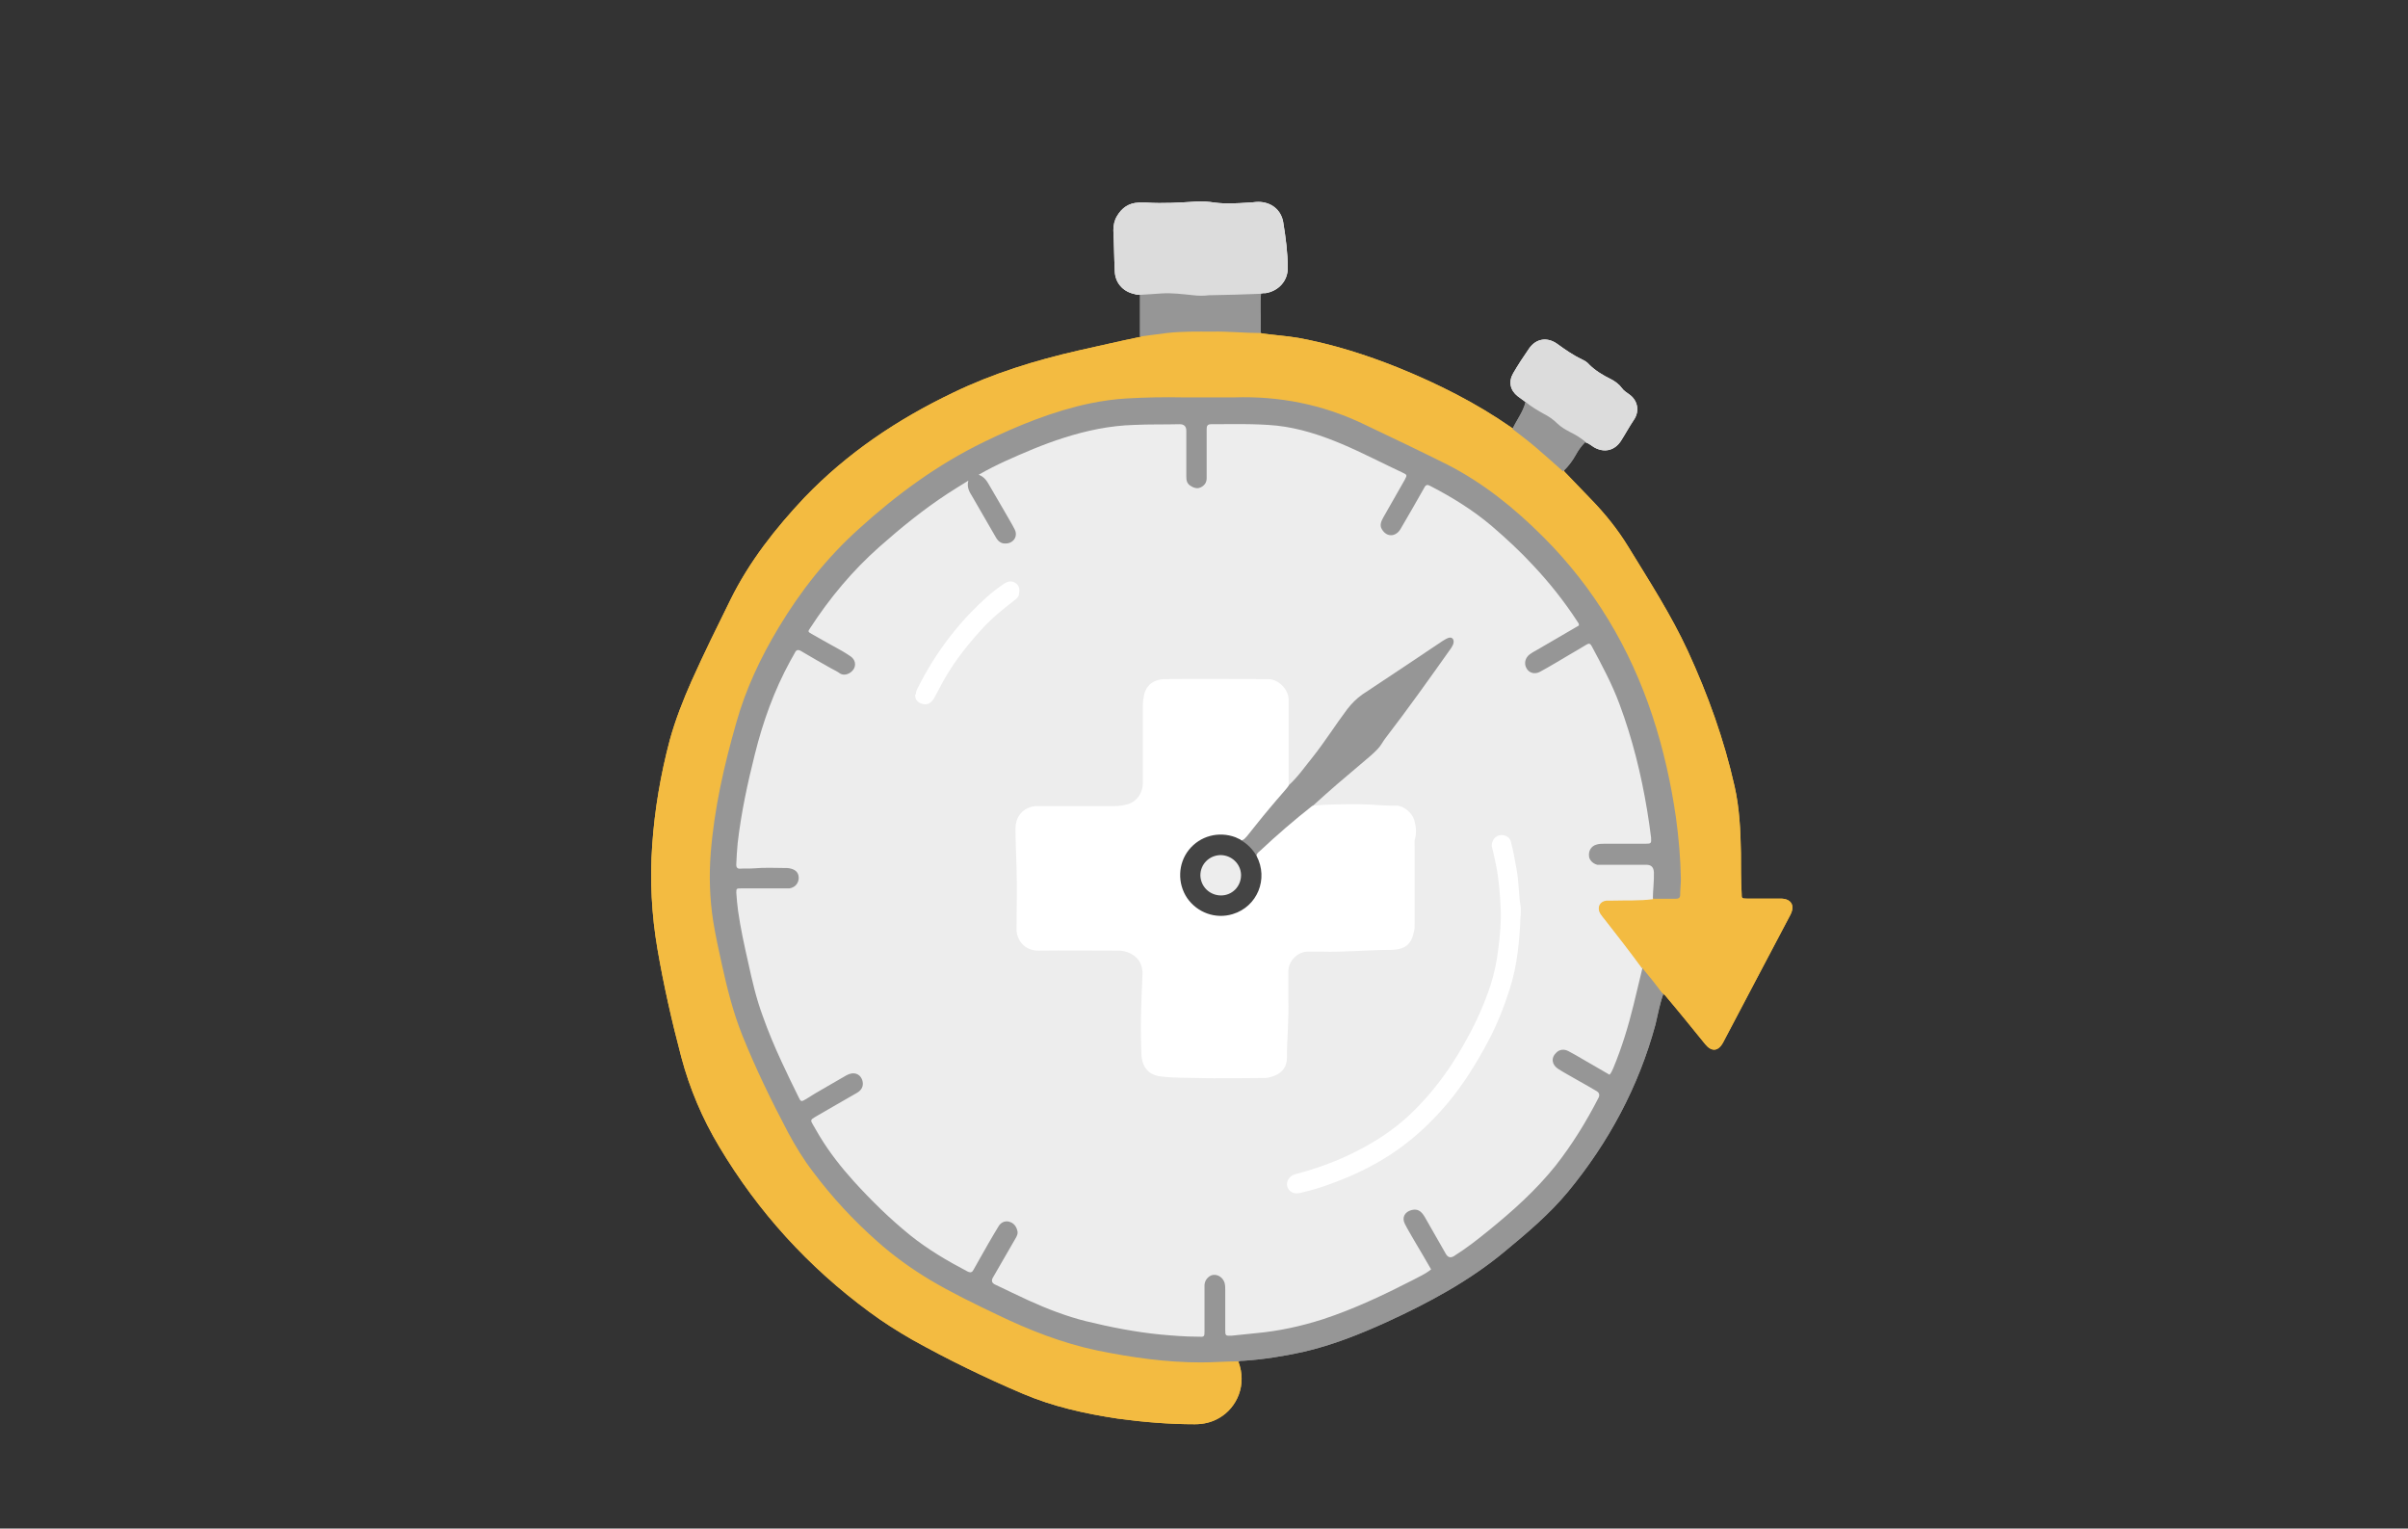 <?xml version="1.0" encoding="UTF-8"?><svg id="Layer_1" xmlns="http://www.w3.org/2000/svg" width="371.74" height="235.91" xmlns:xlink="http://www.w3.org/1999/xlink" viewBox="0 0 371.74 235.91"><rect x="0" y="0" width="371.74" height="235.91" fill="#333333" stroke="none"/><defs><clipPath id="clippath"><path d="M674.47,142.35c-.9-4.75-1.58-9.54-2.19-14.34-.61-4.79-1.11-9.54-.75-14.37.18-2.45.39-4.85.38-7.31-.01-2.5,0-5,0-7.49,0-4.88-.22-9.8.22-14.66.21-2.35.02-4.68-.13-7.03-.16-2.39-.07-4.78-.18-7.17-.21-4.66-.83-9.31-1.81-13.87-.92-4.28-2.31-8.42-3.48-12.63-1.55-3.22-2.95-6.53-4.66-9.67-1.72-3.14-3.82-5.94-6.34-8.48-5.21-5.27-12.09-8.25-19.47-8.81-10.39-.78-20.48,2.25-30.45,4.71-3.71.92-7.39,1.52-11.08,1.92-.71-.16-1.45-.21-2.15-.23-1.57-.04-3.16,0-4.73.06-1.84.07-3.66.34-5.48.51-1.87.17-3.74.28-5.61.33-.33,0-.65,0-.98.01-.33,0-.65,0-.98-.01-1.87-.05-3.75-.16-5.61-.33-1.83-.16-3.65-.44-5.48-.51-1.57-.06-3.16-.1-4.73-.06-.7.02-1.44.07-2.15.23-3.69-.4-7.37-1.01-11.08-1.92-9.97-2.46-20.06-5.49-30.45-4.71-7.37.55-14.25,3.53-19.47,8.81-2.52,2.55-4.62,5.34-6.34,8.48-1.71,3.13-3.11,6.44-4.66,9.67-1.17,4.21-2.56,8.35-3.48,12.63-.98,4.56-1.6,9.21-1.81,13.87-.11,2.39-.02,4.78-.18,7.17-.15,2.35-.34,4.68-.13,7.03.44,4.86.22,9.79.22,14.66,0,2.5,0,5,0,7.49-.01,2.46.2,4.86.38,7.31.36,4.83-.14,9.58-.75,14.37-.61,4.8-1.29,9.59-2.19,14.34-4.07,21.49,3.38,45.91,20.01,60.42,10.25,8.95,22.34,10.97,35.37,13.37,13.54,2.5,29.26,5.15,43.5,3.28,14.24,1.87,29.97-.78,43.5-3.28,13.03-2.4,25.11-4.43,35.37-13.37,16.63-14.51,24.08-38.93,20.01-60.42Z" fill="none"/></clipPath><clipPath id="clippath-1"><polygon points="692.92 229.22 457.52 231.66 457.52 12.14 692.92 12.14 692.92 229.22" fill="none"/></clipPath></defs><path d="M191.16,210.11c1.41,3.63-.22,7.15-2.92,8.72-1.19.7-2.44.98-3.79.98-4.01,0-7.96-.33-11.91-.87-5.03-.76-9.96-1.84-14.67-3.85-5.85-2.49-11.53-5.25-17.06-8.34-2.27-1.3-4.49-2.71-6.61-4.28-9.42-6.93-17.16-15.43-23.17-25.5-2.6-4.33-4.55-8.93-5.85-13.81-1.46-5.52-2.71-11.04-3.68-16.68-.92-5.36-1.19-10.72-.81-16.08.38-5.47,1.3-10.88,2.71-16.19.87-3.14,2.06-6.17,3.36-9.1,1.89-4.22,3.95-8.39,6.01-12.56,2.92-5.9,6.93-10.99,11.42-15.76,6.61-6.88,14.35-12.07,22.96-16.19,6.17-2.98,12.67-4.98,19.33-6.5,3.19-.7,6.39-1.46,9.58-2.11,1.25-.76,2.65-.7,4.06-.81,4.55-.43,9.1-.33,13.64,0,.33,0,.7,0,.98.27,1.89.27,3.79.38,5.69.7,5.31.98,10.45,2.6,15.43,4.6,6.12,2.49,11.97,5.41,17.43,9.21.16.11.27.16.43.27,1.08.33,1.84,1.14,2.65,1.79,1.57,1.19,3.03,2.49,4.49,3.9.27.27.6.49.65.87,1.35,1.41,2.76,2.87,4.12,4.28,2.16,2.22,4.12,4.66,5.74,7.31,3.25,5.31,6.61,10.5,9.21,16.13,3.09,6.72,5.58,13.64,7.2,20.85.76,3.36.92,6.82.98,10.29,0,2.06,0,4.17.11,6.23,0,.76,0,.81.81.81h5.2c1.62,0,2.27,1.03,1.52,2.49-3.47,6.55-6.93,13.16-10.39,19.71-.76,1.41-1.79,1.46-2.76.27-2.06-2.54-4.12-5.09-6.23-7.58-1.14-.7-1.68-1.89-2.54-2.87-.38-.38-.65-.87-1.03-1.3-2.06-2.6-4.01-5.25-6.06-7.85-.43-.6-.81-1.19-.49-1.95.38-.81,1.14-.87,1.89-.92,2.16-.05,4.33.16,6.5-.22.87,0,1.79-.05,2.65,0s1.19-.33,1.3-1.14c.11-.92.11-1.84.11-2.76-.33-7.31-1.62-14.51-3.63-21.55-2.27-7.96-5.85-15.32-10.77-21.93-5.79-7.8-12.62-14.51-21.39-19-5.63-2.87-11.26-5.74-17.11-8.01-3.41-1.3-6.93-2.06-10.56-2.27-2.71-.16-5.41-.22-8.07-.11-2.98.05-5.9-.05-8.88,0-6.06,0-11.97.92-17.65,2.98-9.31,3.41-17.81,8.23-25.39,14.62-7.9,6.66-14.08,14.62-18.57,23.88-2.38,4.87-3.79,10.07-5.03,15.32-.81,3.57-1.52,7.2-1.95,10.88-.54,4.66-.54,9.31.38,13.97.81,4.28,1.68,8.5,2.92,12.67.81,2.6,1.79,5.14,2.92,7.63,2.06,4.55,4.22,9.1,6.77,13.43,1.95,3.25,4.33,6.17,6.88,8.99,2.87,3.14,5.96,5.96,9.37,8.55,2.06,1.57,4.22,2.92,6.5,4.12,5.96,3.09,11.91,6.23,18.36,8.23,4.76,1.46,9.64,2.38,14.62,2.87,2.11.22,4.22.33,6.34.33,1.57,0,3.14-.22,4.71-.16.38,0,.81-.05,1.19.27l-.11-.16h0Z" fill="#f3bb41"/><path d="M191.16,210.11c-1.89,0-3.85.16-5.74.16-5.41,0-10.72-.76-16.03-1.84-5.41-1.14-10.5-3.14-15.43-5.52-3.52-1.68-7.09-3.41-10.45-5.41-2.87-1.73-5.58-3.68-8.07-5.9-3.68-3.25-6.99-6.82-9.91-10.72-1.46-1.89-2.71-3.95-3.85-6.06-2.6-4.93-5.03-9.91-7.09-15.05-1.41-3.52-2.33-7.2-3.14-10.88-.49-2.22-.98-4.44-1.35-6.72-.54-3.47-.65-6.99-.38-10.5.54-6.88,2.06-13.54,3.95-20.14,1.46-5.2,3.74-10.02,6.5-14.62,3.41-5.69,7.47-10.83,12.4-15.27,5.85-5.31,12.18-9.96,19.33-13.43,5.25-2.54,10.67-4.76,16.4-5.96,1.89-.38,3.74-.65,5.69-.76,2.87-.16,5.74-.22,8.61-.16h7.96c6.93-.22,13.54,1.08,19.82,4.06,4.33,2.06,8.66,4.12,12.99,6.28,5.63,2.87,10.45,6.77,14.89,11.21,7.85,7.85,13.37,17.11,16.84,27.61,1.68,5.09,2.87,10.39,3.63,15.7.43,3.14.7,6.28.76,9.48,0,.81-.11,1.62-.11,2.44,0,.43-.22.6-.65.6h-3.47c-.38-.43-.33-.98-.22-1.46.16-.81.11-1.62.11-2.44s-.33-1.19-1.14-1.14h-6.23c-.43,0-.81,0-1.25-.11-.76-.27-1.35-.7-1.41-1.57,0-.81.33-1.46,1.08-1.84.54-.27,1.19-.33,1.79-.33h5.63c1.03,0,1.19-.16,1.03-1.14-1.35-9.42-3.47-18.57-8.07-27.02-1.19-2.16-1.14-2.16-3.3-.98-1.73.98-3.41,2.06-5.14,2.98-1.19.65-2.16.43-2.65-.49-.54-.92-.22-2,.87-2.71,2-1.25,4.12-2.44,6.17-3.63.61-.36.72-.85.33-1.46-4.44-6.61-9.91-12.13-16.35-16.78-1.62-1.19-3.41-2.11-5.2-3.09-1.03-.54-1.08-.54-1.68.49-1.08,1.84-2.11,3.74-3.19,5.58-.87,1.46-2.27,1.57-3.25.27-.54-.76-.33-1.52.05-2.22.92-1.57,1.79-3.14,2.71-4.71.16-.27.27-.54.43-.81.38-.6.27-.98-.38-1.3-4.06-1.84-8.01-3.95-12.24-5.41-3.52-1.19-7.15-1.73-10.88-1.79h-5.31c-.81,0-1.08.27-1.08,1.08v6.88c0,.87-.43,1.52-1.25,1.79-.81.27-1.46-.05-2-.7-.33-.38-.33-.87-.33-1.35v-6.23c0-1.35-.05-1.41-1.35-1.41-4.93,0-9.8,0-14.62,1.35-5.31,1.46-10.29,3.63-15.16,6.12,1.84,2.54,3.19,5.31,4.76,7.9.7,1.19.54,2.16-.43,2.76s-2.11.33-2.76-.87c-1.41-2.54-3.14-4.93-4.22-7.69-.27-.65-.6-.27-.87-.11-1.68,1.03-3.36,2.11-4.93,3.3-4.22,3.09-8.23,6.44-11.75,10.29-2.22,2.38-4.22,5.03-6.01,7.74-.43.65-.33.98.33,1.35,1.46.76,2.87,1.62,4.28,2.44.43.27.92.49,1.3.87.81.7.98,1.52.49,2.27-.54.87-1.46,1.19-2.38.76-1.73-.87-3.41-1.89-5.09-2.87-1.3-.76-1.41-.76-2.11.54-2.22,4.06-3.95,8.34-5.09,12.78-1.35,5.03-2.49,10.12-3.09,15.32-.11.87-.11,1.79-.22,2.65-.16,1.03,0,1.3,1.08,1.19,1.89-.16,3.74-.16,5.63-.16.49,0,1.03,0,1.52.22.98.33,1.46.98,1.35,1.89-.11.87-.76,1.52-1.68,1.68-.43.05-.81,0-1.25,0h-5.63c-.98,0-1.08.16-.98,1.08.38,3.79,1.25,7.47,2.06,11.15,1.25,5.85,3.47,11.32,6.17,16.68.38.81.76,1.57,1.14,2.44.43.92.6.98,1.46.49,1.89-1.14,3.79-2.27,5.74-3.36,1.03-.54,1.95-.43,2.54.22.81.92.6,2.16-.54,2.87-1.95,1.25-3.95,2.27-5.9,3.47-.98.6-1.03.65-.43,1.68,1.79,3.19,4.01,6.12,6.5,8.77,3.47,3.74,7.09,7.31,11.42,10.02,1.62,1.03,3.3,1.95,4.98,2.87.65.33.98.22,1.3-.38.92-1.68,1.84-3.36,2.82-4.98.22-.43.49-.81.76-1.19.76-.92,1.62-1.08,2.44-.6.87.6,1.14,1.68.65,2.6-.6,1.03-1.19,2.06-1.79,3.09-.49.81-.98,1.62-1.46,2.49-.54.92-.49.98.43,1.46,6.72,3.52,13.81,5.9,21.28,6.99,3.03.43,6.01.65,9.04.81.87,0,1.14-.27,1.14-1.14v-6.77c.16-.87.81-1.52,1.62-1.62.81-.05,1.62.43,1.95,1.25.22.49.22.98.22,1.52v5.52c0,.92.16,1.03,1.08.98,8.12-.49,15.76-2.71,23.01-6.34,1.95-.98,3.9-1.95,5.85-2.98.72-.4.88-.96.49-1.68-1.08-1.95-2.33-3.79-3.3-5.79-.38-.81-.16-1.79.43-2.22.76-.54,1.68-.49,2.44.22.33.33.6.65.81,1.08.87,1.62,1.84,3.19,2.76,4.76.65,1.08.7,1.14,1.68.43,7.9-5.63,15.05-11.97,19.87-20.58.49-.87.98-1.73,1.46-2.6.6-1.14.6-1.25-.6-1.89-1.52-.87-3.09-1.68-4.66-2.6-.27-.16-.6-.33-.87-.6-.7-.65-.87-1.46-.43-2.22.49-.87,1.35-1.19,2.27-.87.87.33,1.57.81,2.33,1.25,1.08.6,2.11,1.25,3.19,1.84.92.54,1.03.49,1.41-.49,1.46-3.57,2.54-7.26,3.41-11.04.22-1.08.54-2.11.76-3.19.05-.38.11-.76.54-.92,1.14,1.35,2.22,2.71,3.25,4.12-.54,1.52-.81,3.09-1.19,4.66-2.6,9.58-7.2,18.14-13.48,25.77-2.87,3.47-6.28,6.34-9.75,9.21-5.52,4.6-11.8,7.96-18.3,10.94-4.17,1.89-8.39,3.57-12.89,4.6-2.98.65-6.01,1.14-9.1,1.35-.33,0-.7,0-.98.16l.05-.05h.01Z" fill="#969696"/><path d="M175.94,45.51c-.33,0-.6-.05-.92-.16-1.68-.38-2.87-1.73-2.92-3.47-.11-2.11-.11-4.22-.22-6.34,0-.76.16-1.52.54-2.16.76-1.3,1.84-2.06,3.36-2.11h1.25c2.54.16,5.09,0,7.63-.16.98-.05,1.89,0,2.87.16,1.73.22,3.47.11,5.2,0,.49,0,1.03-.11,1.52-.11,1.95,0,3.52,1.19,3.85,3.14.38,2.33.7,4.71.7,7.09,0,1.95-1.41,3.52-3.41,3.85-.22,0-.49,0-.7.05-1.3.49-2.71.43-4.01.43-3.03,0-6.12.38-9.15-.16-1.08-.16-2.16-.05-3.25.11-.76.11-1.57.22-2.27-.22l-.05.05h0Z" fill="#fff"/><path d="M235.56,62.08c-.43-.33-.81-.6-1.25-.92-1.19-.92-1.46-2.27-.7-3.57s1.57-2.54,2.44-3.79c1.08-1.57,2.82-1.84,4.39-.7,1.19.87,2.44,1.73,3.79,2.38.38.16.81.43,1.08.76.98.98,2.16,1.68,3.36,2.27.65.33,1.3.81,1.73,1.41.27.38.7.65,1.08.92,1.35.92,1.68,2.6.76,3.95-.7,1.03-1.3,2.16-2,3.25-.98,1.52-2.6,1.89-4.17.98-.43-.27-.81-.6-1.3-.76-1.46-.54-2.82-1.3-3.95-2.22-1.3-1.03-2.65-1.95-4.06-2.71-.54-.27-.92-.65-1.25-1.19l.05-.05h0Z" fill="#fff"/><path d="M175.94,45.51c1.14-.05,2.22-.16,3.36-.22,1.62-.11,3.25.11,4.87.27.87.11,1.68.11,2.54,0h.33c2.54-.05,5.09-.11,7.63-.22-.16,1.57,0,3.19-.05,4.76v1.3c-2.49,0-4.98-.27-7.47-.22-2.33,0-4.71-.05-7.04.22-1.41.16-2.76.38-4.12.54v-6.44h-.06Z" fill="#969696"/><path d="M235.56,62.08c.87.7,1.79,1.25,2.76,1.79.76.38,1.46.87,2.06,1.46s1.3.98,2,1.35c.87.43,1.68.92,2.38,1.52-.6.6-1.08,1.25-1.46,1.95-.54.98-1.19,1.84-2,2.6-1.35-1.19-2.71-2.44-4.12-3.63-1.19-1.03-2.44-1.95-3.68-2.92.65-1.41,1.62-2.6,2-4.12h.05,0Z" fill="#969696"/><path d="M253.58,149.3c-.49,1.95-.92,3.9-1.41,5.85-.81,3.3-1.79,6.5-3.09,9.64-.16.33-.27.7-.6,1.08-1.41-.81-2.82-1.62-4.22-2.44-.7-.43-1.41-.81-2.11-1.19s-1.41-.27-1.89.22c-.87.81-.7,1.89.33,2.54,1.03.65,2.06,1.19,3.09,1.79.98.54,1.89,1.08,2.82,1.62.4.25.49.6.27,1.03-1.89,3.68-4.06,7.2-6.61,10.45-3.03,3.79-6.61,6.99-10.34,10.02-1.73,1.41-3.47,2.76-5.36,3.95-.51.32-.92.22-1.25-.33-1.08-1.89-2.16-3.79-3.25-5.69-.6-1.03-1.19-1.3-2.06-1.08-1.03.27-1.52,1.14-1.03,2.11.43.87.98,1.73,1.46,2.6.87,1.46,1.73,2.92,2.6,4.44-.92.76-2,1.19-2.98,1.73-4.44,2.27-8.93,4.39-13.7,5.96-3.36,1.08-6.82,1.84-10.39,2.16-1.25.11-2.44.27-3.68.38-1.03.05-1.03,0-1.03-.98v-6.06c0-.38,0-.76-.11-1.14-.27-.81-1.03-1.3-1.79-1.19-.65.11-1.25.76-1.3,1.52v7.09c0,.92,0,.98-.98.92-1.95,0-3.9-.16-5.79-.33-3.9-.38-7.74-1.14-11.53-2.06-3.03-.76-5.96-1.89-8.83-3.19-1.79-.81-3.52-1.68-5.25-2.49-.43-.22-.54-.54-.33-.98,1.14-2,2.33-4.01,3.47-6.01.27-.43.49-.87.33-1.35-.16-.65-.6-1.19-1.3-1.35-.65-.16-1.25.16-1.57.7-.54.87-1.03,1.73-1.57,2.65-.76,1.35-1.52,2.65-2.27,4.01-.22.43-.43.6-.98.33-3.09-1.62-6.06-3.36-8.83-5.58-3.14-2.54-6.01-5.36-8.72-8.34-1.95-2.16-3.74-4.44-5.25-6.93-.33-.54-.65-1.14-.98-1.68-.49-.81-.49-.87.33-1.35,2.11-1.25,4.28-2.44,6.39-3.68.76-.43,1.03-1.08.87-1.79-.27-1.14-1.35-1.57-2.49-.92-1.62.92-3.25,1.89-4.87,2.82-.43.27-.87.54-1.3.81-.81.49-.87.49-1.25-.33-.87-1.79-1.79-3.63-2.6-5.41-1.08-2.33-2.06-4.66-2.92-7.09-.98-2.65-1.62-5.41-2.22-8.18-.6-2.65-1.19-5.31-1.57-8.01-.11-.92-.22-1.84-.27-2.76,0-.65,0-.7.7-.7h7.47c.81-.11,1.35-.65,1.46-1.46.05-.81-.33-1.35-1.14-1.57-.22-.05-.38-.11-.6-.11-1.73,0-3.47-.11-5.2.05-.7.05-1.41,0-2.16.05-.38,0-.54-.22-.54-.6.05-1.14.11-2.27.22-3.36.54-4.66,1.52-9.21,2.65-13.7,1.25-5.03,2.98-9.85,5.47-14.4.22-.43.49-.81.7-1.25.22-.49.54-.54.98-.27,1.52.92,3.09,1.79,4.6,2.65.49.27.98.49,1.41.81.7.43,1.68,0,2.11-.7.38-.65.22-1.46-.49-1.95-.87-.6-1.73-1.08-2.65-1.57-1.14-.65-2.27-1.25-3.36-1.89-.6-.33-.6-.38-.22-.92,3.03-4.66,6.55-8.88,10.72-12.56,3.3-2.92,6.77-5.74,10.5-8.18.98-.65,2-1.25,3.19-2-.27,1.03.16,1.73.6,2.44,1.19,2.11,2.44,4.17,3.63,6.28.33.6.81,1.03,1.52.98,1.19,0,1.95-1.08,1.41-2.16-.49-.98-1.08-1.89-1.62-2.87-.76-1.3-1.52-2.6-2.27-3.9-.38-.65-.76-1.35-1.68-1.68,1.41-.81,2.71-1.46,4.01-2.06,2.98-1.35,6.01-2.65,9.1-3.63,3.57-1.14,7.15-1.89,10.88-2,2.33-.11,4.71-.05,7.04-.11.69,0,1.03.34,1.03,1.03v6.99c0,.6.05,1.08.6,1.46.49.33,1.08.54,1.62.27s.92-.7.92-1.41v-7.58c0-.49.11-.76.7-.76,3.36,0,6.77-.11,10.12.22,3.47.38,6.77,1.46,10.02,2.82,3.19,1.35,6.28,2.98,9.42,4.44.7.33.7.38.33,1.08-1.08,1.95-2.22,3.85-3.3,5.79-.33.6-.65,1.25-.22,1.89.7,1.19,2.06,1.19,2.82,0,.65-1.08,1.3-2.27,1.95-3.36.6-1.03,1.19-2.06,1.79-3.14.22-.43.49-.43.87-.22,3.36,1.73,6.61,3.74,9.48,6.17,2.27,1.95,4.44,3.95,6.44,6.12,2.54,2.71,4.82,5.58,6.82,8.66.11.16.27.33.22.6-2.16,1.25-4.39,2.54-6.61,3.85-.33.16-.65.38-.98.6-.7.54-.92,1.41-.49,2.16.38.7,1.25.98,2.06.54,1.62-.87,3.19-1.84,4.76-2.76.81-.49,1.62-.92,2.38-1.41.43-.27.65-.22.87.22,1.57,2.92,3.14,5.85,4.28,8.93,2,5.36,3.36,10.88,4.28,16.46.22,1.35.43,2.76.6,4.17.05.87,0,.92-.87.92h-6.34c-.43,0-.87,0-1.3.16-.7.22-1.14.87-1.08,1.68,0,.65.6,1.25,1.3,1.41h7.58c.72,0,1.1.38,1.14,1.14.05,1.41-.16,2.82-.16,4.17-2.06.27-4.17.16-6.23.22h-.92c-1.08.11-1.52,1.08-.98,2,.22.33.43.6.7.92,1.95,2.49,3.9,4.98,5.74,7.52l.11-.16h0Z" fill="#ededed"/><path d="M202.63,124.34c2.38-.22,4.76-.22,7.15-.22,1.95,0,3.85.27,5.79.22,1.14,0,2.44,1.14,2.76,2.22.27.98.38,1.95.11,2.92-.11.38-.05.76-.05,1.14v11.97c0,.38,0,.81-.11,1.19-.38,1.95-1.35,2.76-3.47,2.82-3.63,0-7.2.38-10.83.27h-1.95c-1.73-.05-3.19,1.46-3.14,3.19v4.12c.11,3.03-.22,6.06-.22,9.1,0,1.89-1.41,2.82-3.19,3.09h-.6c-3.36,0-6.77.11-10.12,0-1.79-.05-3.63,0-5.41-.22-1.89-.16-3.03-1.3-3.14-3.41-.11-2.76-.11-5.52,0-8.28.05-1.35.11-2.71.16-4.06.11-2.22-1.46-3.47-3.41-3.68h-.7c-4.01,0-7.96-.05-11.97,0-2.16,0-3.36-1.68-3.36-3.3,0-3.19.11-6.34,0-9.53-.05-2-.16-4.01-.16-6.01,0-1.68.92-2.92,2.44-3.36.38-.11.76-.11,1.14-.11h11.75c.7,0,1.41-.11,2.11-.33,1.35-.43,2.22-1.79,2.22-3.19v-12.07c0-.49.05-.92.16-1.41.27-1.57,1.41-2.54,3.19-2.6,5.31-.05,10.67,0,15.97,0,1.68,0,3.25,1.68,3.19,3.3v13.1c.11.43-.16.7-.43.98-2,2.06-3.63,4.44-5.47,6.61-.43.49-.81,1.14-1.62,1.08-1.46-.54-2.98-.92-4.6-.49-2.65.76-4.55,3.19-4.44,6.01.11,2.76,2.22,5.14,4.82,5.63,2.87.54,5.69-.92,6.77-3.57.54-1.3.54-2.65.16-4.01-.11-.38-.27-.76-.33-1.19-.05-.43.16-.76.49-1.08,2.49-2.33,5.09-4.55,7.74-6.72.16-.11.33-.27.54-.11h.05,0Z" fill="#fff"/><path d="M202.63,124.34c-2.82,2.22-5.52,4.55-8.12,6.99-.27.22-.54.43-.54.81-.81-.81-1.68-1.57-2.44-2.44.49,0,.7-.38.98-.65,1.14-1.41,2.27-2.87,3.47-4.28.76-.92,1.52-1.79,2.27-2.65.27-.33.54-.6.76-.98,1.41-1.3,2.44-2.82,3.63-4.28,1.89-2.38,3.52-4.98,5.31-7.36.7-.92,1.46-1.68,2.38-2.33,4.12-2.71,8.23-5.47,12.35-8.23.27-.16.6-.38.92-.49.49-.16.81.11.81.6,0,.38-.22.7-.43,1.03-3.3,4.66-6.61,9.31-10.07,13.81-.43.54-.76,1.25-1.25,1.73-.65.7-1.46,1.35-2.22,2-2.65,2.22-5.25,4.44-7.8,6.77v-.05h0Z" fill="#969696"/><path d="M234.74,141.34c-.16,3.85-.49,7.63-1.68,11.32-.87,2.76-1.95,5.47-3.3,8.01-1.79,3.36-3.79,6.61-6.23,9.53-2.27,2.71-4.76,5.09-7.63,7.15-3.03,2.16-6.28,3.79-9.75,5.09-1.79.7-3.57,1.25-5.47,1.68-.92.22-1.68-.16-1.95-.98-.22-.76.27-1.62,1.14-1.89,2.33-.6,4.55-1.35,6.77-2.27,2.87-1.25,5.63-2.71,8.18-4.6,2-1.46,3.79-3.19,5.47-5.09,2.38-2.71,4.39-5.69,6.12-8.88,1.52-2.71,2.76-5.52,3.74-8.5.54-1.73.92-3.52,1.14-5.36.27-2.11.49-4.28.38-6.39-.11-2.22-.27-4.39-.7-6.55-.22-.98-.38-1.95-.65-2.87-.16-.7.33-1.57,1.03-1.79.87-.22,1.68.16,1.89.92.38,1.46.65,2.98.92,4.49.33,1.84.27,3.74.6,5.58.05.43,0,.87,0,1.35v.05h0Z" fill="#fff"/><path d="M141.4,107.12c0-.33.11-.65.27-.92,1.41-2.82,3.09-5.52,5.03-8.01,1.03-1.3,2.06-2.54,3.19-3.68,1.57-1.62,3.25-3.19,5.14-4.44.65-.43,1.3-.43,1.79-.05.6.43.6,1.03.49,1.68-.05.49-.49.76-.81,1.03-1.52,1.19-3.03,2.38-4.39,3.79-2.44,2.6-4.66,5.36-6.44,8.5-.49.87-.92,1.79-1.46,2.71-.49.87-1.14,1.14-1.95.87-.7-.27-.98-.65-.98-1.41l.11-.05h0Z" fill="#fff"/><path d="M191.54,129.65c1.03.6,1.84,1.41,2.44,2.44,1.89,3.57.11,7.85-3.68,8.99-2.65.81-5.47-.22-7.04-2.49-1.52-2.27-1.41-5.31.27-7.42,1.73-2.16,4.6-2.92,7.2-1.95.27.11.54.27.81.38v.05h0Z" fill="#444"/><path d="M191.59,135.06c0,1.73-1.35,3.14-3.09,3.14s-3.14-1.35-3.19-3.09c0-1.73,1.35-3.09,3.09-3.14,1.73,0,3.14,1.35,3.19,3.03v.05Z" fill="#ededed"/><path d="M191.16,210.11c1.41,3.63-.22,7.15-2.92,8.72-1.19.7-2.44.98-3.79.98-4.01,0-7.96-.33-11.91-.87-5.03-.76-9.96-1.84-14.67-3.85-5.85-2.49-11.53-5.25-17.06-8.34-2.27-1.3-4.49-2.71-6.61-4.28-9.42-6.93-17.16-15.43-23.17-25.5-2.6-4.33-4.55-8.93-5.85-13.81-1.46-5.52-2.71-11.04-3.68-16.68-.92-5.36-1.19-10.72-.81-16.08.38-5.47,1.3-10.88,2.71-16.19.87-3.14,2.06-6.17,3.36-9.1,1.89-4.22,3.95-8.39,6.01-12.56,2.92-5.9,6.93-10.99,11.42-15.76,6.61-6.88,14.35-12.07,22.96-16.19,6.17-2.98,12.67-4.98,19.33-6.5,3.19-.7,6.39-1.46,9.58-2.11,1.25-.76,2.65-.7,4.06-.81,4.55-.43,9.1-.33,13.64,0,.33,0,.7,0,.98.27,1.89.27,3.79.38,5.69.7,5.31.98,10.45,2.6,15.43,4.6,6.12,2.49,11.97,5.41,17.43,9.21.16.11.27.16.43.27,1.08.33,1.84,1.14,2.65,1.79,1.57,1.19,3.03,2.49,4.49,3.9.27.27.6.49.65.87,1.35,1.41,2.76,2.87,4.12,4.28,2.16,2.22,4.12,4.66,5.74,7.31,3.25,5.31,6.61,10.5,9.21,16.13,3.09,6.72,5.58,13.64,7.2,20.85.76,3.36.92,6.82.98,10.29,0,2.06,0,4.17.11,6.23,0,.76,0,.81.81.81h5.2c1.62,0,2.27,1.03,1.52,2.49-3.47,6.55-6.93,13.16-10.39,19.71-.76,1.41-1.79,1.46-2.76.27-2.06-2.54-4.12-5.09-6.23-7.58-1.14-.7-1.68-1.89-2.54-2.87-.38-.38-.65-.87-1.03-1.3-2.06-2.6-4.01-5.25-6.06-7.85-.43-.6-.81-1.19-.49-1.95.38-.81,1.14-.87,1.89-.92,2.16-.05,4.33.16,6.5-.22.87,0,1.79-.05,2.65,0s1.19-.33,1.3-1.14c.11-.92.11-1.84.11-2.76-.33-7.31-1.62-14.51-3.63-21.55-2.27-7.96-5.85-15.32-10.77-21.93-5.79-7.8-12.62-14.51-21.39-19-5.63-2.87-11.26-5.74-17.11-8.01-3.41-1.3-6.93-2.06-10.56-2.27-2.71-.16-5.41-.22-8.07-.11-2.98.05-5.9-.05-8.88,0-6.06,0-11.97.92-17.65,2.98-9.31,3.41-17.81,8.23-25.39,14.62-7.9,6.66-14.08,14.62-18.57,23.88-2.38,4.87-3.79,10.07-5.03,15.32-.81,3.57-1.52,7.2-1.95,10.88-.54,4.66-.54,9.31.38,13.97.81,4.28,1.68,8.5,2.92,12.67.81,2.6,1.79,5.14,2.92,7.63,2.06,4.55,4.22,9.1,6.77,13.43,1.95,3.25,4.33,6.17,6.88,8.99,2.87,3.14,5.96,5.96,9.37,8.55,2.06,1.57,4.22,2.92,6.5,4.12,5.96,3.09,11.91,6.23,18.36,8.23,4.76,1.46,9.64,2.38,14.62,2.87,2.11.22,4.22.33,6.34.33,1.57,0,3.14-.22,4.71-.16.38,0,.81-.05,1.19.27l-.11-.16h0Z" fill="#f3bb41"/><path d="M191.16,210.11c-1.89,0-3.85.16-5.74.16-5.41,0-10.72-.76-16.03-1.84-5.41-1.14-10.5-3.14-15.43-5.52-3.52-1.68-7.09-3.41-10.45-5.41-2.87-1.73-5.58-3.68-8.07-5.9-3.68-3.25-6.99-6.82-9.91-10.72-1.46-1.89-2.71-3.95-3.85-6.06-2.6-4.93-5.03-9.91-7.09-15.05-1.41-3.52-2.33-7.2-3.14-10.88-.49-2.22-.98-4.44-1.35-6.72-.54-3.47-.65-6.99-.38-10.5.54-6.88,2.06-13.54,3.95-20.14,1.46-5.2,3.74-10.02,6.5-14.62,3.41-5.69,7.47-10.83,12.4-15.27,5.85-5.31,12.18-9.96,19.33-13.43,5.25-2.54,10.67-4.76,16.4-5.96,1.89-.38,3.74-.65,5.69-.76,2.87-.16,5.74-.22,8.61-.16h7.96c6.93-.22,13.54,1.08,19.82,4.06,4.33,2.06,8.66,4.12,12.99,6.28,5.63,2.87,10.45,6.77,14.89,11.21,7.85,7.85,13.37,17.11,16.84,27.61,1.68,5.09,2.87,10.39,3.63,15.7.43,3.14.7,6.28.76,9.48,0,.81-.11,1.62-.11,2.44,0,.43-.22.6-.65.6h-3.47c-.38-.43-.33-.98-.22-1.46.16-.81.11-1.62.11-2.44s-.33-1.19-1.14-1.14h-6.23c-.43,0-.81,0-1.25-.11-.76-.27-1.35-.7-1.41-1.57,0-.81.33-1.46,1.08-1.84.54-.27,1.19-.33,1.79-.33h5.63c1.03,0,1.19-.16,1.03-1.14-1.35-9.42-3.47-18.57-8.07-27.02-1.19-2.16-1.14-2.16-3.3-.98-1.73.98-3.41,2.06-5.14,2.98-1.19.65-2.16.43-2.65-.49-.54-.92-.22-2,.87-2.71,2-1.25,4.12-2.44,6.17-3.63.61-.36.72-.85.33-1.46-4.44-6.61-9.91-12.13-16.35-16.78-1.62-1.19-3.41-2.11-5.2-3.09-1.03-.54-1.08-.54-1.68.49-1.08,1.84-2.11,3.74-3.19,5.58-.87,1.46-2.27,1.57-3.25.27-.54-.76-.33-1.52.05-2.22.92-1.57,1.79-3.14,2.71-4.71.16-.27.27-.54.43-.81.38-.6.27-.98-.38-1.3-4.06-1.84-8.01-3.95-12.24-5.41-3.52-1.19-7.15-1.73-10.88-1.79h-5.31c-.81,0-1.08.27-1.08,1.08v6.88c0,.87-.43,1.52-1.25,1.79-.81.27-1.46-.05-2-.7-.33-.38-.33-.87-.33-1.35v-6.23c0-1.35-.05-1.41-1.35-1.41-4.93,0-9.8,0-14.62,1.35-5.31,1.46-10.29,3.63-15.16,6.12,1.84,2.54,3.19,5.31,4.76,7.9.7,1.19.54,2.16-.43,2.76s-2.11.33-2.76-.87c-1.41-2.54-3.14-4.93-4.22-7.69-.27-.65-.6-.27-.87-.11-1.68,1.03-3.36,2.11-4.93,3.3-4.22,3.09-8.23,6.44-11.75,10.29-2.22,2.38-4.22,5.03-6.01,7.74-.43.65-.33.98.33,1.35,1.46.76,2.87,1.62,4.28,2.44.43.27.92.49,1.3.87.81.7.98,1.52.49,2.27-.54.87-1.46,1.19-2.38.76-1.73-.87-3.41-1.89-5.09-2.87-1.3-.76-1.41-.76-2.11.54-2.22,4.06-3.95,8.34-5.09,12.78-1.35,5.03-2.49,10.12-3.09,15.32-.11.87-.11,1.79-.22,2.65-.16,1.03,0,1.3,1.08,1.19,1.89-.16,3.74-.16,5.63-.16.49,0,1.03,0,1.52.22.98.33,1.46.98,1.35,1.89-.11.87-.76,1.52-1.68,1.68-.43.05-.81,0-1.25,0h-5.63c-.98,0-1.08.16-.98,1.08.38,3.79,1.25,7.47,2.06,11.15,1.25,5.85,3.47,11.32,6.17,16.68.38.81.76,1.57,1.14,2.44.43.92.6.98,1.46.49,1.89-1.14,3.79-2.27,5.74-3.36,1.03-.54,1.95-.43,2.54.22.81.92.6,2.16-.54,2.87-1.95,1.25-3.95,2.27-5.9,3.47-.98.6-1.03.65-.43,1.68,1.79,3.19,4.01,6.12,6.5,8.77,3.47,3.74,7.09,7.31,11.42,10.02,1.62,1.03,3.3,1.95,4.98,2.87.65.33.98.22,1.3-.38.92-1.68,1.84-3.36,2.82-4.98.22-.43.49-.81.76-1.19.76-.92,1.62-1.08,2.44-.6.87.6,1.14,1.68.65,2.6-.6,1.03-1.19,2.06-1.79,3.09-.49.81-.98,1.62-1.46,2.49-.54.92-.49.98.43,1.46,6.72,3.52,13.81,5.9,21.28,6.99,3.03.43,6.01.65,9.04.81.87,0,1.14-.27,1.14-1.14v-6.77c.16-.87.81-1.52,1.62-1.62.81-.05,1.62.43,1.95,1.25.22.49.22.98.22,1.52v5.52c0,.92.16,1.03,1.08.98,8.12-.49,15.76-2.71,23.01-6.34,1.95-.98,3.9-1.95,5.85-2.98.72-.4.88-.96.49-1.68-1.08-1.95-2.33-3.79-3.3-5.79-.38-.81-.16-1.79.43-2.22.76-.54,1.68-.49,2.44.22.33.33.6.65.81,1.08.87,1.62,1.84,3.19,2.76,4.76.65,1.08.7,1.14,1.68.43,7.9-5.63,15.05-11.97,19.87-20.58.49-.87.98-1.73,1.46-2.6.6-1.14.6-1.25-.6-1.89-1.52-.87-3.09-1.68-4.66-2.6-.27-.16-.6-.33-.87-.6-.7-.65-.87-1.46-.43-2.22.49-.87,1.35-1.19,2.27-.87.87.33,1.57.81,2.33,1.25,1.08.6,2.11,1.25,3.19,1.84.92.54,1.03.49,1.41-.49,1.46-3.57,2.54-7.26,3.41-11.04.22-1.08.54-2.11.76-3.19.05-.38.11-.76.54-.92,1.14,1.35,2.22,2.71,3.25,4.12-.54,1.52-.81,3.09-1.19,4.66-2.6,9.58-7.2,18.14-13.48,25.77-2.87,3.47-6.28,6.34-9.75,9.21-5.52,4.6-11.8,7.96-18.3,10.94-4.17,1.89-8.39,3.57-12.89,4.6-2.98.65-6.01,1.14-9.1,1.35-.33,0-.7,0-.98.16l.05-.05h.01Z" fill="#969696"/><path d="M175.94,45.51c-.33,0-.6-.05-.92-.16-1.68-.38-2.87-1.73-2.92-3.47-.11-2.11-.11-4.22-.22-6.34,0-.76.16-1.52.54-2.16.76-1.3,1.84-2.06,3.36-2.11h1.25c2.54.16,5.09,0,7.63-.16.98-.05,1.89,0,2.87.16,1.73.22,3.47.11,5.2,0,.49,0,1.03-.11,1.52-.11,1.95,0,3.52,1.19,3.85,3.14.38,2.33.7,4.71.7,7.09,0,1.95-1.41,3.52-3.41,3.85-.22,0-.49,0-.7.05-1.3.49-2.71.43-4.01.43-3.03,0-6.12.38-9.15-.16-1.08-.16-2.16-.05-3.25.11-.76.11-1.57.22-2.27-.22l-.05.05h0Z" fill="#dcdcdc"/><path d="M235.56,62.08c-.43-.33-.81-.6-1.25-.92-1.19-.92-1.46-2.27-.7-3.57s1.57-2.54,2.44-3.79c1.08-1.57,2.82-1.84,4.39-.7,1.19.87,2.44,1.73,3.79,2.38.38.16.81.43,1.08.76.98.98,2.16,1.68,3.36,2.27.65.33,1.3.81,1.73,1.41.27.38.7.65,1.08.92,1.35.92,1.68,2.6.76,3.95-.7,1.03-1.3,2.16-2,3.25-.98,1.52-2.6,1.89-4.17.98-.43-.27-.81-.6-1.3-.76-1.46-.54-2.82-1.3-3.95-2.22-1.3-1.03-2.65-1.95-4.06-2.71-.54-.27-.92-.65-1.25-1.19l.05-.05h0Z" fill="#dcdcdc"/><path d="M175.94,45.51c1.14-.05,2.22-.16,3.36-.22,1.62-.11,3.25.11,4.87.27.87.11,1.68.11,2.54,0h.33c2.54-.05,5.09-.11,7.63-.22-.16,1.57,0,3.19-.05,4.76v1.3c-2.49,0-4.98-.27-7.47-.22-2.33,0-4.71-.05-7.04.22-1.41.16-2.76.38-4.12.54v-6.44h-.06Z" fill="#969696"/><path d="M235.56,62.08c.87.7,1.79,1.25,2.76,1.79.76.38,1.46.87,2.06,1.46s1.3.98,2,1.35c.87.43,1.68.92,2.38,1.52-.6.6-1.08,1.25-1.46,1.95-.54.98-1.19,1.84-2,2.6-1.35-1.19-2.71-2.44-4.12-3.63-1.19-1.03-2.44-1.95-3.68-2.92.65-1.41,1.62-2.6,2-4.12h.05,0Z" fill="#969696"/><path d="M253.58,149.3c-.49,1.95-.92,3.9-1.41,5.85-.81,3.3-1.79,6.5-3.09,9.64-.16.33-.27.7-.6,1.08-1.41-.81-2.82-1.62-4.22-2.44-.7-.43-1.41-.81-2.11-1.19s-1.41-.27-1.89.22c-.87.81-.7,1.89.33,2.54,1.03.65,2.06,1.19,3.09,1.79.98.54,1.89,1.08,2.82,1.62.4.25.49.6.27,1.03-1.89,3.68-4.06,7.2-6.61,10.45-3.03,3.79-6.61,6.99-10.34,10.02-1.73,1.41-3.47,2.76-5.36,3.95-.51.32-.92.22-1.25-.33-1.08-1.89-2.16-3.79-3.25-5.69-.6-1.03-1.19-1.3-2.06-1.08-1.03.27-1.52,1.14-1.03,2.11.43.87.98,1.73,1.46,2.6.87,1.46,1.73,2.92,2.6,4.44-.92.76-2,1.19-2.98,1.73-4.44,2.27-8.93,4.39-13.7,5.96-3.36,1.08-6.82,1.84-10.39,2.16-1.25.11-2.44.27-3.68.38-1.03.05-1.03,0-1.03-.98v-6.06c0-.38,0-.76-.11-1.14-.27-.81-1.03-1.3-1.79-1.19-.65.11-1.25.76-1.3,1.52v7.09c0,.92,0,.98-.98.92-1.95,0-3.9-.16-5.79-.33-3.9-.38-7.74-1.14-11.53-2.06-3.03-.76-5.96-1.89-8.83-3.19-1.79-.81-3.52-1.68-5.25-2.49-.43-.22-.54-.54-.33-.98,1.14-2,2.33-4.01,3.47-6.01.27-.43.49-.87.33-1.35-.16-.65-.6-1.19-1.3-1.35-.65-.16-1.25.16-1.57.7-.54.87-1.03,1.73-1.57,2.65-.76,1.35-1.52,2.65-2.27,4.01-.22.43-.43.6-.98.33-3.09-1.62-6.06-3.36-8.83-5.58-3.14-2.54-6.01-5.36-8.72-8.34-1.95-2.16-3.74-4.44-5.25-6.93-.33-.54-.65-1.14-.98-1.68-.49-.81-.49-.87.33-1.35,2.11-1.25,4.28-2.44,6.39-3.68.76-.43,1.03-1.08.87-1.79-.27-1.14-1.35-1.57-2.49-.92-1.62.92-3.25,1.89-4.87,2.82-.43.27-.87.54-1.3.81-.81.49-.87.49-1.25-.33-.87-1.79-1.79-3.63-2.6-5.41-1.08-2.33-2.06-4.66-2.92-7.09-.98-2.65-1.62-5.41-2.22-8.18-.6-2.65-1.19-5.31-1.57-8.01-.11-.92-.22-1.84-.27-2.76,0-.65,0-.7.7-.7h7.47c.81-.11,1.35-.65,1.46-1.46.05-.81-.33-1.35-1.14-1.57-.22-.05-.38-.11-.6-.11-1.73,0-3.47-.11-5.2.05-.7.05-1.41,0-2.16.05-.38,0-.54-.22-.54-.6.05-1.14.11-2.27.22-3.36.54-4.66,1.52-9.21,2.65-13.7,1.25-5.03,2.98-9.85,5.47-14.4.22-.43.49-.81.7-1.25.22-.49.54-.54.98-.27,1.52.92,3.09,1.79,4.6,2.65.49.27.98.49,1.41.81.7.43,1.68,0,2.11-.7.38-.65.22-1.46-.49-1.95-.87-.6-1.73-1.08-2.65-1.57-1.14-.65-2.27-1.25-3.36-1.89-.6-.33-.6-.38-.22-.92,3.03-4.66,6.55-8.88,10.72-12.56,3.3-2.92,6.77-5.74,10.5-8.18.98-.65,2-1.25,3.19-2-.27,1.03.16,1.73.6,2.44,1.19,2.11,2.44,4.17,3.63,6.28.33.6.81,1.03,1.52.98,1.19,0,1.95-1.08,1.41-2.16-.49-.98-1.08-1.89-1.62-2.87-.76-1.3-1.52-2.6-2.27-3.9-.38-.65-.76-1.35-1.68-1.68,1.41-.81,2.71-1.46,4.01-2.06,2.98-1.35,6.01-2.65,9.1-3.63,3.57-1.14,7.15-1.89,10.88-2,2.33-.11,4.71-.05,7.04-.11.69,0,1.03.34,1.03,1.03v6.99c0,.6.05,1.08.6,1.46.49.33,1.08.54,1.62.27s.92-.7.92-1.41v-7.58c0-.49.11-.76.7-.76,3.36,0,6.77-.11,10.12.22,3.47.38,6.77,1.46,10.02,2.82,3.19,1.35,6.28,2.98,9.42,4.44.7.33.7.38.33,1.08-1.08,1.95-2.22,3.85-3.3,5.79-.33.6-.65,1.25-.22,1.89.7,1.19,2.06,1.19,2.82,0,.65-1.08,1.3-2.27,1.95-3.36.6-1.03,1.19-2.06,1.79-3.14.22-.43.49-.43.87-.22,3.36,1.73,6.61,3.74,9.48,6.17,2.27,1.95,4.44,3.95,6.44,6.12,2.54,2.71,4.82,5.58,6.82,8.66.11.16.27.33.22.6-2.16,1.25-4.39,2.54-6.61,3.85-.33.16-.65.38-.98.6-.7.54-.92,1.41-.49,2.16.38.7,1.25.98,2.06.54,1.62-.87,3.19-1.84,4.76-2.76.81-.49,1.62-.92,2.38-1.41.43-.27.65-.22.87.22,1.57,2.92,3.14,5.85,4.28,8.93,2,5.36,3.36,10.88,4.28,16.46.22,1.35.43,2.76.6,4.17.05.87,0,.92-.87.92h-6.34c-.43,0-.87,0-1.3.16-.7.22-1.14.87-1.08,1.68,0,.65.6,1.25,1.3,1.41h7.58c.72,0,1.1.38,1.14,1.14.05,1.41-.16,2.82-.16,4.17-2.06.27-4.17.16-6.23.22h-.92c-1.08.11-1.52,1.08-.98,2,.22.33.43.6.7.92,1.95,2.49,3.9,4.98,5.74,7.52l.11-.16h0Z" fill="#ededed"/><path d="M202.63,124.34c2.38-.22,4.76-.22,7.15-.22,1.95,0,3.85.27,5.79.22,1.14,0,2.44,1.14,2.76,2.22.27.98.38,1.95.11,2.92-.11.38-.05.76-.05,1.14v11.97c0,.38,0,.81-.11,1.19-.38,1.95-1.35,2.76-3.47,2.82-3.63,0-7.2.38-10.83.27h-1.95c-1.73-.05-3.19,1.46-3.14,3.19v4.12c.11,3.03-.22,6.06-.22,9.1,0,1.89-1.41,2.82-3.19,3.09h-.6c-3.36,0-6.77.11-10.12,0-1.79-.05-3.63,0-5.41-.22-1.89-.16-3.03-1.3-3.14-3.41-.11-2.76-.11-5.52,0-8.28.05-1.35.11-2.71.16-4.06.11-2.22-1.46-3.47-3.41-3.68h-.7c-4.01,0-7.96-.05-11.97,0-2.16,0-3.36-1.68-3.36-3.3,0-3.19.11-6.34,0-9.53-.05-2-.16-4.01-.16-6.01,0-1.68.92-2.92,2.44-3.36.38-.11.76-.11,1.14-.11h11.75c.7,0,1.41-.11,2.11-.33,1.35-.43,2.22-1.79,2.22-3.19v-12.07c0-.49.05-.92.16-1.41.27-1.57,1.41-2.54,3.19-2.6,5.31-.05,10.67,0,15.97,0,1.68,0,3.25,1.68,3.19,3.3v13.1c.11.43-.16.7-.43.98-2,2.06-3.63,4.44-5.47,6.61-.43.49-.81,1.14-1.62,1.08-1.46-.54-2.98-.92-4.6-.49-2.65.76-4.55,3.19-4.44,6.01.11,2.76,2.22,5.14,4.82,5.63,2.87.54,5.69-.92,6.77-3.57.54-1.3.54-2.65.16-4.01-.11-.38-.27-.76-.33-1.19-.05-.43.16-.76.49-1.08,2.49-2.33,5.09-4.55,7.74-6.72.16-.11.33-.27.54-.11h.05,0Z" fill="#fff"/><path d="M202.63,124.34c-2.82,2.22-5.52,4.55-8.12,6.99-.27.22-.54.43-.54.81-.81-.81-1.68-1.57-2.44-2.44.49,0,.7-.38.98-.65,1.14-1.41,2.27-2.87,3.47-4.28.76-.92,1.52-1.79,2.27-2.65.27-.33.54-.6.76-.98,1.41-1.3,2.44-2.82,3.63-4.28,1.89-2.38,3.52-4.98,5.31-7.36.7-.92,1.46-1.68,2.38-2.33,4.12-2.71,8.23-5.47,12.35-8.23.27-.16.6-.38.92-.49.49-.16.81.11.81.6,0,.38-.22.7-.43,1.03-3.3,4.66-6.61,9.31-10.07,13.81-.43.54-.76,1.25-1.25,1.73-.65.7-1.46,1.35-2.22,2-2.65,2.22-5.25,4.44-7.8,6.77v-.05h0Z" fill="#969696"/><path d="M234.74,141.34c-.16,3.85-.49,7.63-1.68,11.32-.87,2.76-1.95,5.47-3.3,8.01-1.79,3.36-3.79,6.61-6.23,9.53-2.27,2.71-4.76,5.09-7.63,7.15-3.03,2.16-6.28,3.79-9.75,5.09-1.79.7-3.57,1.25-5.47,1.68-.92.22-1.68-.16-1.95-.98-.22-.76.27-1.62,1.14-1.89,2.33-.6,4.55-1.35,6.77-2.27,2.87-1.25,5.63-2.71,8.18-4.6,2-1.46,3.79-3.19,5.47-5.09,2.38-2.71,4.39-5.69,6.12-8.88,1.52-2.71,2.76-5.52,3.74-8.5.54-1.73.92-3.52,1.14-5.36.27-2.11.49-4.28.38-6.39-.11-2.22-.27-4.39-.7-6.55-.22-.98-.38-1.95-.65-2.87-.16-.7.33-1.57,1.03-1.79.87-.22,1.68.16,1.89.92.38,1.46.65,2.98.92,4.49.33,1.84.27,3.74.6,5.58.05.43,0,.87,0,1.35v.05h0Z" fill="#fff"/><path d="M141.4,107.12c0-.33.11-.65.27-.92,1.41-2.82,3.09-5.52,5.03-8.01,1.03-1.3,2.06-2.54,3.19-3.68,1.57-1.62,3.25-3.19,5.14-4.44.65-.43,1.3-.43,1.79-.05.6.43.6,1.03.49,1.68-.05.49-.49.76-.81,1.03-1.52,1.19-3.03,2.38-4.39,3.79-2.44,2.6-4.66,5.36-6.44,8.5-.49.87-.92,1.79-1.46,2.71-.49.87-1.14,1.14-1.95.87-.7-.27-.98-.65-.98-1.41l.11-.05h0Z" fill="#fff"/><path d="M191.54,129.65c1.03.6,1.84,1.41,2.44,2.44,1.89,3.57.11,7.85-3.68,8.99-2.65.81-5.47-.22-7.04-2.49-1.52-2.27-1.41-5.31.27-7.42,1.73-2.16,4.6-2.92,7.2-1.95.27.11.54.27.81.38v.05h0Z" fill="#444"/><path d="M191.59,135.06c0,1.73-1.35,3.14-3.09,3.14s-3.14-1.35-3.19-3.09c0-1.73,1.35-3.09,3.09-3.14,1.73,0,3.14,1.35,3.19,3.03v.05Z" fill="#ededed"/><g clip-path="url(#clippath)"><g clip-path="url(#clippath-1)"><path d="M292.75,136.44c0-.38.09-1.07-.07-1.31-.92.93-1.58,1.18-1.53,3.14.11.11.21.23.29.37,1.23.11,1.31-.9,1.31-2.19ZM293.7,131.77h-.37c-.04.15-.08.3-.15.44,0,.88-.18,2.18.07,2.92.15,0,.3-.03.44-.07,0-.53-.16-1.68.07-2.05.03-.42,0-.83-.07-1.24h0ZM293.55,142.73c.93-.31.79-1.45,1.02-2.48.07-.32.27-1.1.07-1.39-.31.46-.8.83-1.1,1.31-.3.49-.33,1.13-.66,1.61-.04.54.09,1.33.66.95ZM292.16,147.77c.15-.02.3-.07.44-.15.45-2.08-.76-3.29-.88-5.04h-.15l-.66,1.97c-.38,1.5.65,2.59,1.24,3.21ZM653.33,117.52c-.18.18-.4.34-.61.51.1.37.22.74.37,1.1.13.61-.21,1.16.29,1.39.26.12.38-.09.61-.22,0-.54-.12-1.47.15-1.75.04-.72-.15-1-.8-1.02h0ZM374.86,139.44c.08.27.28.5.37.8h.07c.68-1.02.78-1.67.44-3.14-.05-.23,0-.44-.07-.61-.38.81-1.16,1.69-.8,2.95ZM295.23,134.4c-.18.25-.24.56-.44.8,0,.22.02.44.07.66.15.01.3-.01.44-.07.37-.13,1.08-2.14.95-2.44l-1.02,1.05Z" fill="#e4e5e5"/><path d="M265.72,163.33c.13.45.5.68.73,1.02,3.43,0,6.79.1,10.45.07l1.83-.07c.58.12,1.17.14,1.75.07.73-.12,1.47-.12,2.19,0,.85.11,1.71.09,2.56-.07,1-.07,2-.04,3,.07l1.83-.07c.73.09,1.46.11,2.19.07,2.01,0,4.02-.21,5.84,0v-.44c.12.15.14.32.29.44,0,0,2.76.19,3,.15.46-.11.92-.18,1.39-.22.7.1,1.41.13,2.12.07.77-.14,1.56-.14,2.34,0,.75.16,1.51-.15,2.19,0s1.62-.16,2.34,0l3.04-.07c1.3.32,2.77-.32,4.09,0,.89.21,1.89-.22,2.85,0,1.62.36,4.26-.1,6.14.07h3.21l.66-.07c.65.08,1.32.08,1.97,0,1.44,0,2.89.07,4.46.07.88-.06,1.75-.06,2.63,0,.58.09,1.5-.24,2.19-.07.31.07.61-.09,1.02,0,1.27.3,2.73-.05,4.09.07.35.03.95-.11,1.17-.07.88.06,1.75.06,2.63,0l.95.07c.84-.16,1.71-.19,2.56-.07.99.13,2,.13,3,0l.88.07c.85-.09,1.7-.12,2.56-.07l3.04.07c1.02-.25,2.09.09,3.14,0,2.06-.18,4.55.13,6.57-.07,1.12-.12,3.04.36,3.65-.15.1-.04.2-.08.29-.15.06-1.02,0-2.04-.15-3.04-.15-.75-.17-1.51-.07-2.26.1-.82.12-1.66.07-2.48,0-1.45.13-2.91-.15-4.02-1.35-.26-2.75-.11-4.02.44-.26.12-.53.41-.8.51s-.43,0-.51,0c-1.89.53-2.61-.31-3.73-.88-.71-.37-1.69-.37-2.26-.88-.27-.36-.25-.94-.44-1.39-.37-.68-.81-1.31-1.31-1.9-.28-.43-.37-.93-.66-1.31-1.28-1.73-4.03-1.73-5.62-3.04-.38-.32-.46-1.11-.66-1.61-.15-.37-.47-.88-.61-1.22-.06-.47-.01-.94.15-1.39.3-1.36.29-2.7.61-3.94.19-.8.06-2.33.44-2.92.01-.18-.04-.36-.15-.51-.13,0-.25.03-.37.07-.53,2.53-.92,5.09-1.17,7.67-.93-.61-1.58-1.59-2.56-2.19s-2.21-.73-3.04-1.39c-.61-.49-.94-1.57-1.39-2.26-.68-.97-1.55-1.8-2.56-2.44,0-.61,0-2.7.22-3.04.02-.23-.03-.46-.15-.66l-.37.07c-.1.55-.09,2.8-.29,3.14-.07,0-2.44-.88-2.92-1.02-1.75-.49-3.84-.17-5.33-.8-.83-.35-1.33-1.09-2.05-1.53-.61-.28-1.25-.5-1.9-.66-.63-.34-1.29-.63-1.97-.88-1.19-.14-2.4-.09-3.58.15-1.05.23-2.07.03-3,.29-1.22.35-2.44.99-3.58,1.31-1,.11-2.01.06-3-.15h-1.22c-1.41,0-2.9-.07-4.02.29-1.21.4-2.34,1-3.36,1.75-.39.29-.71.73-1.1,1.02-.44.28-.83.63-1.17,1.02-.53.72-.81,1.52-1.53,2.05-.91.68-1.89,1.27-2.92,1.75-.65.28-1.61.42-2.12.88h-.09l.07-60.49c-.11-.86-.13-1.74-.07-2.61,0-1.44,0-2.95-.15-4.31v-2.26c-.17-.8.12-1.95-.07-2.85-.09-.73-.11-1.46-.07-2.19v-13.68c-.06-1.97-.01-3.95.15-5.92,1.5,0,3.39.22,4.75-.07.66-.15,1.55.05,2.12-.07.96-.21,2.2.12,3.04-.07,1.45-.32,3.54.23,4.97-.07h1.64c1.7,0,4.09.26,5.62-.07h2.78l5.55-.07c1.14.08,2.29.06,3.43-.07h12.78c9.79,0,19.04.23,28.78.22l-.07-.8c-10.6,0-21.37-.22-32.36-.22h-14.32c-1.02.23-2.5.07-3.65.07l-6.09.07h-2.92c-.9.11-1.8.13-2.7.07l-3.92.05h-1.98c-.61.15-1.61-.1-2.34.07-1.58.2-3.17.2-4.75,0h-2.92c-2.68,0-5.55.1-8.11-.07.08.05.07.04.22.07-.44.27-1.37-.05-1.83.22h-4.87c-.13.06-.18.35-.22.51.11.11.21.23.29.37,4.16.1,8.78-.15,13.44-.15-.04.85.01,1.71.15,2.56v13.66c0,1.72-.26,4.4.07,5.92.19.91-.1,2.09.07,2.92v2.19c.12,1.31.15,2.78.15,4.16-.05.85-.03,1.71.07,2.56v12.56c0,9.26-.07,18.69-.07,27.83v25.71c0,.56-.18,1.72.07,2.12v8.18h-.09c-.12-.43-.46-.61-.61-.95l.07-4.6c0-.61.16-2.4-.07-2.78v-1.72c-.39.42-.84.77-1.33,1.06-.55.49-1.02,1.06-1.41,1.69.07.85.02,1.71-.17,2.54l-.07,2.12c-.07.26-.35.4-.44.61s0,.33-.07.44c-.11.33-.29.44-.73.44.51,2.25,2.12,3.74,2.92,5.7.4.97-.12,2.36.15,3.51.11.46.27,1.04.37,1.53h-.06c-.15-.55-.51-.99-.66-1.61v-1.61c-.23-.99-.21-1.91-.66-2.63-.79-1.28-2.25-2.08-2.85-3.51-.65-1.54-.42-3.19-1.39-4.53-1.13-1.57-3.4-2.1-4.53-3.65-.81-1.11-.55-2.5-1.1-3.8-.25-.63-.65-1.2-1.17-1.64-.29-.21-.61-.27-.88-.51-.27-.4-.09-1.05-.22-1.61-.33-1.73-.38-3.51-.15-5.26.11-.52-.07-.81.22-1.1-.02-.13-.07-.26-.15-.37-.22-.01-.45.06-.61.22-.05,1.22-.07,2.73-.07,4.09v1.49l.29,2.26c-1.8-.28-3.51-.94-5.03-1.95-.38-.37-.72-.78-1.02-1.22-1.19-1.59-2.52-3.18-4.46-4.02-1.22-.54-4.48-.12-5.33.22-.58.23-1.38.16-1.75.61-.15.27.04,1.62.07,2.05l.07,5.55v17.09c0,1.61-.43,3.77-.15,5.33.05.17-.26.69-.13,1.12ZM320.14,132.01c1.13-.38,3.8-1.38,5.55-.95,1.74.35,3.45.83,5.11,1.46,2.58,1.11,3.92,3.61,5.62,5.62l.51.37c1.52,1.51,2.53,1.95,4.75,2.78,1.25.37,2.52.66,3.8.88l2.56.22,4.09.66c3.09.85,6.17,1.87,7.74,4.26,2.39,3.59,3.21,13.34-.66,15.93-1,.66-2.78.66-4.38.66-2.61,0-5.39,0-7.91-.07h-7.21c-.66,0-2.44.1-2.85-.15-.16,0-.31-.06-.44-.15v-.22h-.29c-.77-6.29-3.4-10.55-8.33-12.71-3.1-1.36-6.76-2-9.86-3.36-1.57-.67-3.06-1.5-4.46-2.48-.69-.51-1.25-1.3-1.97-1.75-.08-6.5,3.68-9.38,8.62-10.98h0ZM311.23,143.68h.15c.61,1.22,1.78,1.77,2.92,2.48,2.03,1.22,4.19,2.23,6.43,3,1.7.61,3.45.85,5.11,1.53,2.98,1.22,5.63,2.74,7.23,5.33.52.95.93,1.95,1.22,3l.22,1.22c.38,1.01.62,2.07.73,3.14-1.8,0-3.26.09-5.04.07l-2.44-.07-3.73-.51c-.74-.21-1.69-.51-2.44-.66-.31-.07-.61.16-.8.22h-3.07c-.99-.29-1.85-.91-2.44-1.75-.61-.91-.96-3.16-.61-4.75.18-.87.2-1.76.07-2.63-.18-.95-.45-1.88-.8-2.78-.23-.52-.66-1.02-.88-1.53-.18-.55-.4-1.09-.66-1.61-.26-.44-.69-.86-.95-1.31-.18-.32-.11-.8-.29-1.1l.05-1.29Z" fill="#e4e5e5"/><path d="M290.27,134.69c.09-.38.37-1.61.07-2.05l-.51,1.1c0,.37-.05.78.15.95.07.05,0,0,.15.07.07-.06.02-.03.15-.07ZM288.29,136.15c-.65,1.38-1.56,4.82-.88,6.7.31.86.8,1.1,1.46,1.61,1.76,0,1.61-1.72,1.61-3.43,0-2.05-.75-4.6-1.75-5.62-.13.26-.27.51-.44.75h0ZM285.88,137.32h.15c.17-.79,0-1.92-.61-2.19-.28.71-.25,1.5.07,2.19.23.03.23.09.39,0ZM653.62,114.75c.55-.1,1.06-.35,1.46-.73.55-.92.68-2.02.37-3.04-.41-.83-1.34-1.28-2.63-1.22-.68.45-1.44.51-1.75,1.31-.23.73-.25,1.52-.07,2.26.24.49,1.61,1.63,2.63,1.41h0ZM652.31,110.37c.15-.02.3,0,.44.07h.15c.04.2.12.4,0,.61s-.13.16-.22.29c-.23-.04-.44-.14-.61-.29-.02-.25.07-.5.24-.68ZM359.66,139.15c.47,0,.38-.12.61-.37-.05-.73-.46-1.39-1.1-1.75-.05,1.2-.07,1.36.49,2.12h0ZM379.39,43.67c.51-.51,1.26-1.18.61-2.19-.12-.18-.38-.27-.51-.44l-.95-.07c-.26.2-.61.3-.8.61-.4.7-.15,1.59.55,1.99.03.02.07.04.11.05.26.18.62.09,1,.05ZM372.74,135.79c.1-.41.47-1.63.15-2.12-.07.58-.91,1.45-.61,2.05v.15c.16,0,.31-.02.46-.07h0ZM370.84,140.46c.57-1.16-.11-3.29-.8-4.02l-.44.73c-.61,1.58.61,2.54,1.1,3.29h.15ZM371.5,148.06c.32-.36.57-.77.73-1.22.38-1.5-.46-2.84-.88-3.65-.18-.35-.22-.79-.51-1.02-.79,1.67-1.09,4.82.61,5.84l.05.05ZM371.13,189.24c-1.39-.5-2.81-.9-4.26-1.17l-2.26-.22c-4.21-.99-9.57-.97-14.39-1.22-2.08-.12-4.33.43-6.28,0h-2.34c-1.05-.23-2.27-.29-3.21-.51-.8-.19-1.41,0-2.12-.22-.47-.15-.85-.47-1.31-.61-.08.16-.13.33-.15.51-.85-.19-1.68-.51-2.44-.95-.42-.11-.82-.26-1.22-.44-.19.03-.36.1-.51.22.04.65.4.54.8.8.73.48,1.38,1.15,2.12,1.61.02.29,0,.59-.07.88-3.27.72-6.34,1.47-9.5,2.19h-1.61c-1.28.19-2.58.24-3.87.15-1.69,0-3.58.25-5.11-.07h-1.58c-1.22.05-2.45-.03-3.65-.22-.72-.16-1.61.13-2.12-.22h-.15c-.02.13-.07.26-.15.37.07.87,1.22.72,2.19.73l2.34.15h2.7l8.91.22c1.37.35,3.24.44,4.75.8.68.16,1.22.04,1.83.22,3,.86,6.01,1.9,9.93,1.83-.87.55-3.25-.1-4.09.51-.32.16-.2.4-.07.66,1.2.03,2.4-.07,3.58-.29l7.6-.37c1.22,0,2.35.27,3.43.22,1.68-.09,3.93-.22,5.92-.22,1.41,0,3.37.3,4.6.07l2.44.07c1.78-.4,3.91,0,5.62-.44,1.34-.3,2.64-.77,3.87-1.39.46-.29.75-.79,1.17-1.1.05-.49.33-1.27,0-1.68-.23-.54-.8-.62-1.34-.88Z" fill="#e4e5e5"/><path d="M666.4,175.09h0c-2.17,0-4.29-.22-6.65-.22l-2.26-.07c-1.61.34-3.33-.19-5.04.07-1.72.2-3.45.27-5.19.22v-98.76c0-.61-.43-1.45-.22-1.9,0-1.05-1.25-1.83-1.75-2.48-1.15-1.56-2.56-2.84-3.73-4.38l-.8-.73c-1.22-1.61-2.73-2.93-3.94-4.53l-1.46-1.46c-1.54-2.05-3.38-3.87-4.87-5.92-1.63-2.2-3.21-4.35-4.82-6.57-.61-.88-1.47-1.7-2.05-2.63-.18-.29-.18-.66-.37-.95-.96-1.57-2.16-3.04-3.14-4.6-1.5-2.39-2.92-4.74-4.53-7.01-1.78-2.5-3.99-4.63-5.8-7.06-3.83-5.3-8.41-10.02-13.59-14l-1.02-1.02c-1.47-1.11-2.7-2.49-4.16-3.58-2.26-1.69-4.61-3.17-7.09-4.68-1.56-.84-3.17-1.57-4.82-2.19-3.93-1.73-8.16-3.17-12.49-4.6-1.83-.61-3.61-.82-5.48-1.39-3.65-1.13-7.49-1.87-11.18-3.04-2.58-.84-5.41-1.42-8.11-2.12-1-.26-2.06-.04-3.14-.29-1.7-.4-3.65-.47-5.41-.88l-1.97-.15c-1.14-.26-2.57-.18-3.73-.44h-.82c-.8-.18-1.74,0-2.63-.22-2.49-.55-6.53-.22-9.42-.22h-14c-1.02.22-2.36,0-3.36.22h-1.33c-.99.22-2.15,0-3.21.22l-9.13.88c-1.83.41-3.96.32-5.77.73l-1.31.07c-1.22.28-2.75.23-4.02.51l-1.61.07c-.78.17-1.69,0-2.56.22-.77.14-1.55.22-2.34.22h-1.4c-1.55.34-4.36.07-6.14.07l-11.32-.07c-1.38-.3-3.2.09-4.6-.22l-14.53-1.24-3.87-.22-11.1-1.22c-1.38-.3-2.86,0-4.16-.29l-5.7-.24c-.71-.16-1.55,0-2.34-.15-.69-.16-1.54,0-2.34-.15-.85-.11-1.7-.13-2.56-.07h-5.11c-1.68,0-3.8-.26-5.33.07-.66.14-1.55-.05-2.12.07l-13.88.44-5.84.61c-1.27.29-2.68.26-4.02.61-4.44,1.07-9.3,1.13-13.51,2.44-3.65,1.11-7.41,1.86-10.96,3.04-3.65,1.25-7.27,2.76-10.74,4.26-2.1.89-4.26,1.61-6.28,2.48-6.65,2.75-13.27,5.25-19.07,8.91-1.53.97-2.95,2.13-4.38,3.21-.85.64-1.48,1.64-2.34,2.26-3.07,2.11-5.98,4.46-8.69,7.01-1.08,1.1-2.3,1.94-3.29,3.21l-1.1,1.02c-1.28,1.71-2.72,3.35-3.87,5.19-.57.91-.96,1.83-1.53,2.78-.65,1.03-1.1,2.15-1.68,3.29-.35.68-.8,1.09-.37,1.83h47.34l10.23-.07c1.93,0,5.08.25,6.57-.07h1.4c1.58,0,3.6.25,5.04-.07h15.78c.85,0,2.05-.16,2.92-.07,1.29.13,2.9.07,4.31.07,1.07.05,2.15.02,3.21-.07.54-.09,1.22.05,1.75,0,1.07-.04,2.15,0,3.21.15.91.2,1.89-.04,2.7.15h8.4c.03.21.08.41.15.61-.04.08-.26.1-.29.22-.18.54.39.53.66.51.11-.24.23-.39,0-.61v-.07c.86,0,1.72.1,2.56.29.74.16,1.53,0,2.19.15,1.55.33,2.95-.28,4.31-.29v.07c-.3.04-.59.12-.88.22-.07.22-.04.46.07.66.85.18,2.44-.14,2.56-.95l.37-.07c.03.43-.13.86-.44,1.17-.85.19-3.69.38-4.6.07-.07.24-.2.47-.37.66v.07l9.06-.29c0,4.17.15,8.15.15,12.42v5.38c-.03.34-.08.68-.15,1.02-.13.29-.55.47-.66.88v1.75c0,1.27-.17,2.88.07,4.02v2.85c.11.5-.05,1.3.07,1.9.09.43-.04,1.16.07,1.68.4,1.83.05,4.03.44,5.84v1.46c.33,1.53-.18,3.65.15,5.19v5.67c.27,1.22-.21,2.9.07,4.26l.66,15.63c.35,1.62.09,3.56.44,5.19v1.02c.29,1.31.15,2.92.44,4.26v.88c.2.92.07,1.94.29,2.92.66,2.98.52,6.25,1.17,9.2l.07,14.24c.68,3.15.51,7.37.51,11.25v5.77c.3,1.27.35,2.58.15,3.87v1.61c-.15.38-.28.77-.37,1.17-1.08-.12-2.02-.8-3.04-1.1-1.5-.42-5.96-.39-7.45,0-1.03.26-2.25.21-2.56,1.17-1.26-.14-2.16.07-1.97,1.53-7.22,0-14.18-.15-21.4-.15-2.34,0-4.5-.15-6.94-.15h-2.85c-.61.13-1.56-.08-2.26.07-1.58.19-3.17.21-4.75.07h-1.39c-1.29.08-2.59.03-3.87-.15-1.05-.12-2.1-.1-3.14.07h-2.48c-1.01,0-2.25.21-3.21,0-1.46-.13-2.93-.08-4.38.15h-2.43c-1.97.07-4.66-.18-6.5.22-1.3.28-3.15-.46-4.6-.15-.91.19-4.36.47-5.33.15-.12-.04-.25-.26-.37-.29h-.96l-3.36.15c-3.84,0-7.6.44-11.47.44l-8.47.07c-1.15-.25-2.7.19-3.94-.07-.92-.13-1.85-.2-2.78-.22h-1.46c-.61-.13-1.56.08-2.26-.07-1.19-.19-2.39-.19-3.58,0h-4.38l-7.96.07c-.65,0-2.56.27-2.92.07-.65-.05-1.16.38-.73.88.49.68,2.37.22,3.43.22l9.86-.07,6.7-.07c1.08.23,2.44-.1,3.58.15,1.64.35,3.61.22,5.48.22l4.82.07h1.83c1.13-.24,2.65.19,3.87-.07,1.23-.17,2.48-.22,3.73-.15h1.31c.68-.15,1.5,0,2.26-.15.89-.21,1.8-.28,2.7-.22.33.08.68.1,1.02.07.56-.09,1.12-.14,1.68-.15v.22c1.07-.06,2.15,0,3.21.15,1.31.29,3.35-.16,4.53-.22.83-.05,1.66-.03,2.48.07l7.82-.07,4.6-.15c1.14-.19,2.3-.19,3.43,0,.71.02,1.41,0,2.12-.07,2.51,0,5.74-.43,8.04.07h3.51c2.91,0,5.48-.15,8.33-.15l2.92-.07c.71.16,1.76-.11,2.56.07,1.49.34,3.48.15,5.19.15l2.43-.07c1.22.27,2.9.07,4.26.07h1.22c2.07.47,4.87.14,7.16.15l3.14.07c.65-.13,1.31-.18,1.97-.15.19.03.52.24.73.29h3.43l6.94.15c2.1-.36,4.24-.41,6.36-.15,1.16.26,2.29-.39,3.36-.15,1.01.13,2.03.2,3.04.22h1.53c.48.21.82.84,1.46.73l9.28-.15c.47-.24.91-.53,1.31-.88.84,1.27,2.7.95,4.75.95h7.38c1.27.08,2.54.06,3.8-.07l1.68.07c.68-.23,1.27-.67,1.69-1.24l5.99.07c.86,0,2.05-.28,3-.07,1.38.18,2.77.23,4.16.15h1.53c1.33-.29,3.18,0,4.53,0,1.72,0,4.08-.26,5.62.07.63.03,1.27,0,1.9-.07,1.14.04,2.56.07,3.73,0,.46,0,1.62-.27,2.05,0h.45c-.11-.38-.2-.77-.27-1.16-4.75.03-9.73.19-14.54-.08l-7.82.07c-1.25-.22-2.54-.25-3.8-.07l-5.92-.07c0-2.23-.05-4.61-.07-6.7,0-1.5.14-3.34-.15-4.68l.07-1.97c0-1.53,0-3.2-.07-4.6-.11-3.21.61-7.42-.29-10.08-.62-1.63-1.71-3.03-3.14-4.02-.9-.57-2.58-1.13-3.14-1.97-.56-.84.33-1.83,0-2.85-.07-.22-.32-.4-.44-.61-1.41-.23-2.84-.31-4.26-.22l-1.97.07c-.26.14-.51.31-.73.51-.19,1,.66,2,.22,2.85s-1.75,1.22-2.56,1.75c-1.32.83-3.01,2.4-3.65,3.87-.65,1.47-.61,3.48-.61,5.62v8.77c-3.04,0-5.94.07-9.13.07-1.51,0-3.47-.14-4.38.51-.91.65-.8,2.7-.8,4.38,0,3.09.15,5.66,1.02,7.74.28.66.51,1.55,1.02,1.97v.07l-3-.15c-.41,0-.93-.15-1.17,0-.34.02-.69,0-1.02-.07v-4.75c.05-.83.03-1.66-.07-2.48-.11-.5,0-1.22-.07-1.61-.26-1.22.09-2.49-.15-3.58v-2.05c-.09-1.56.05-4.15-.22-5.41v-1.75c-.48-2.14.04-4.78-.44-6.94-.12-.52,0-1.25-.07-1.68v-3.29l-.15-10.81c-.18-.83.13-2.01-.07-2.92-.27-1.22-.15-3.51-.15-4.97v-3c-.12-1.01-.14-2.03-.07-3.04v-5.84c0-5.27-.07-11.2-.07-16.8v-8.52c0-.85,0-1.83-.07-2.56.03-.76,0-1.51-.07-2.26v-1.31c-.23-1.02-.07-2.31-.29-3.29v-1.53c-.1-1.15.04-2.72-.22-3.87v-1.83c0-1.89.23-4.1-.15-5.77-.17-.79.2-2.5-.15-3.04v-1.53c.75.47,1.46,1.01,2.12,1.61,1.58,1.17,3.04,2.5,4.6,3.65,2.53,1.83,5.2,3.54,7.74,5.41,1.88,1.38,3.52,3.1,5.41,4.53l.61.66c1.9,1.44,3.24,3.56,5.11,4.97.9.68,1.72,1.47,2.63,2.12,1.08.76,2.23,1.4,3.29,2.19.81.61,1.45,1.51,2.26,2.12,1.78,1.34,3.37,2.93,5.11,4.26,2.93,2.19,5.7,4.58,8.62,6.79.68.63,1.32,1.32,1.9,2.05,1.21,1.26,2.5,2.43,3.87,3.51.66.49,1.17,1.25,1.83,1.75,1.79,1.35,3.61,2.67,5.41,4.02,1.91,1.42,3.49,3.3,5.41,4.75l1.31,1.31c2.63,1.98,5.23,3.96,7.91,5.92.65.48,1.22,1.13,1.9,1.61,2.57,1.83,4.72,4.1,7.23,5.99l2.26,2.26c1,.75,1.92,1.63,2.92,2.34.89.61,1.83,1.11,2.7,1.75.98.71,1.78,1.78,2.85,2.44.7.41,1.83,0,2.78.22,2.05.45,3.09.41,3.94,2.12.27.49.32,1.07.15,1.61.92.64,1.76,1.4,2.48,2.26h.07c0-.7-.15-1.25-.15-2.05v-2.26c-.28-1.12-.33-2.29-.15-3.43.23-.79-.09-1.13.37-1.75.76-1.06,1.9-.61,3.29-.95,2.23-.61,4.98-.66,7.67-.66,1.99,0,4.07.1,5.7-.29,1.06-.2,2.14-.27,3.21-.22.49,0,1.11-.07,1.39.15,1.08.39.61,4.01.88,5.33.07.3-.05.66.07.88v.88c.37-.24.37-1.56.51-2.12.4-1.6.41-4.01,1.53-4.82.2-.15.42-.27.66-.37.69-.09,1.39-.01,2.05.22h1.22c.57.12,1.22.07,1.83.22,1.07.24,2.24.23,3.36.51,1.83.46,3.68.86,5.55,1.31,1.11.26,2.25,0,3.43.29,1.08.19,2.13.51,3.14.95.33,1.51-.19,2.97-.51,4.26-.19.75-.04,1.36-.22,2.12-.51,2.09-.53,4.46-1.02,6.65-.49,2.19.16,4.87-.8,6.57-.7.27-2.64-.21-3.43-.44-2.1-.61-4.64-.66-6.87-1.17-.97-.23-1.94-.16-2.85-.37l-1.53-.07c-1.83-.46-3.65-.76-5.77-1.1-.31-.05-.57.16-.8.22h-1.17c-1.78-.08-3.57.02-5.33.29l-1.75.07c-1.1.23-2.23.36-3.36.37.57.7,1.23,1.31,1.97,1.83,1.11.84,2.01,1.99,3.14,2.85l.8.88c.8.61,1.55,1.27,2.26,1.97l.95,1.02c.65.49,1.22,1,1.83,1.53l1.03,1.02c1.01.76,1.78,1.83,2.78,2.56,1.16.94,2.26,1.96,3.29,3.04.19.13.4.26.61.37.97.73,1.71,1.73,2.7,2.48l1.02,1.1c.92.6,1.74,1.34,2.44,2.19l28.42.29c-.45.12-.92.16-1.38.1h0s-2.85.07-2.85.07h-7.67l-3.43-.07c-1.15.24-2.75-.12-3.94.15-1.46.31-4.87.06-6.21-.22h-1.39c-1.22.06-2.44.01-3.65-.15l-3.14.15c-.61-.12-1.56.08-2.26-.07-1.06-.18-2.15-.18-3.21,0h-1.53c-1.34.08-2.69.03-4.02-.15h-3.36c-2.74,0-5.11.15-7.91.15l-.07-4.6c0-.5-.15-1.49.07-1.83v-1.97c-1.1-.21-2.6.09-3.73-.15-1.21-.17-2.43-.22-3.65-.15h-11.57c-.88-.06-1.76-.03-2.63.07l-4.46.07c-.65,0-1.58-.07-1.97.22l-.15.07c0,2.43-.06,5.04-.07,7.61.1.16.13.35.07.52-.15.42-.23.84-.26,1.27.09-.01.18-.02.27-.04.1.21.12.28.37.37.61.4,2.37.15,3.29.15h8.4c.76,0,3.04.29,3.51,0h12.42l.07-.44c3.82,0,7.35-.28,11.25-.15,1.25.04,2.61.15,4.02.15h1.39c1.67-.38,4.04,0,5.84,0l3.29-.07c1.16.17,2.34.21,3.51.15h1.22c.77.14,1.55.22,2.34.22h1.44c.77.13,1.56.13,2.34,0,1.22-.26,2.7.09,3.8-.15,1.12-.13,2.25-.11,3.36.07l3.21-.07h4.09c.63.1,1.27.1,1.9,0,1.31-.29,2.62.21,3.65-.29,1.07.41,3.58.15,4.97.15,2.37,0,4.9.07,7.38.07h3.14c2.01-.45,4.66-.15,6.87-.15l6.09-.15c1.66.37,4.74.22,6.57.22h8.84c1.56,0,3.51-.25,4.97.07.58.08,1.18.05,1.75-.07,1.17-.12,2.35-.07,3.51.15h2.63c2,.3,4.38-.13,6.28.29l1.68-.07c1.17,0,2.62.15,3.65-.07.95-.14,1.91-.11,2.85.07,1.07.04,2.15,0,3.21-.15,1.06-.23,2.29.05,3.21-.15.92-.2,2.5.21,3.29.07,1.44-.26,3.15-.07,4.68-.07,1.89,0,4.05-.14,5.7.22.92.13,1.86.1,2.78-.07,1.01-.22,2.29.12,3.21-.07h1.31c1.22,0,2.43.07,3.58.07,3.04,0,6.15-.2,9.13,0v-1.17c-6.53-.09-13.03.06-19.59.05ZM400.13,41.26c-.23.03-.46-.02-.66-.15-.82-.27-.57-1.22-.22-1.75.27-.13.57-.2.88-.22v2.12ZM434.27,137.37c.61-.23,1.63-.08,2.05-.15.51-.09,1.3.15,1.68-.07.37.03.84-.05,1.1.15l.15.07c-.03.35,0,.37-.24.46v-.02c-.18.09-.83-.06-1.22,0-.51.07-2.96.25-3.36,0-.16-.07-.1-.07-.22-.15.01-.1.04-.2.07-.29ZM455.14,51.02l-.51,1.9c-1.41,3.38-4.15,5.54-8.11,6.43-1.56.35-3.54-.27-4.46-.66-2.84-1.22-4.46-3.04-5.41-6.14-.34-1.05-.44-2.17-.29-3.26v-.02l.44-1.97c1.02-2.54,2.72-4.84,5.19-5.92.74-.3,1.49-.54,2.26-.73.35-.09.75,0,1.02-.15,1.02-.07,2.04,0,3.04.22,2.85.73,5.16,2.8,6.21,5.55.66,1.49.87,3.14.61,4.75ZM490.86,98.68c-1.76.66-3.26-.8-3.58-2.12-.04-.32-.01-.64.07-.95.17-.92.01-1.88-.44-2.7.15-.55,1.22-.68,1.61-1.02h0c.52.18.61.86,1.02,1.17.86.65,2.07,1.11,2.63,2.05.88,1.47-.2,3.15-1.31,3.58ZM570.42,51.12c-1.14.14-2.29-.09-3.29-.66-2.5-1.28-5.05-4.44-3.43-8.33.68-1.62,1.96-2.9,3.58-3.58.49-.21,1.47-.18,1.9-.44,3.54-.03,5.3,1.62,6.5,3.94.7,1.62.75,3.45.15,5.11-.94,2.26-2.73,3.35-5.41,3.94ZM578.96,63.69h-.02c-1.69.49-3.73-1.3-3.21-3.21.18-.68.6-1.27,1.17-1.68.27-.17.61-.19.88-.37,3.85-.07,4.19,4.4,1.19,5.26Z" fill="#e4e5e5"/><path d="M517.82,157.58c-1.79.04-4.87.37-6.57,0-.85-.18-1.95.09-2.7-.07-.98-.21-2.04.04-2.92-.15h-1.61c-1.25.03-2.49-.04-3.73-.22h-3.29c-2.23.05-4.47-.03-6.7-.22-.07,1.56-.33,3.77,0,5.33.29,1.33-.26,2.44.61,3.21.51.05,1.02.05,1.53,0,1.37.08,2.73.03,4.09-.15h13c1.19-.09,2.39-.06,3.58.07,1.14.25,2.56-.1,3.65.15.41.09,1.01-.12,1.31.07h.15v-5.36c0-.89.04-2.03-.37-2.56l-.05-.12ZM607.89,187.95h-1.39c-.27-.07-.55-.3-.8-.37l-1.68.07c-.85-.21-1.87-.39-2.63-.61h-.73c-.37-.1-.75-.35-1.1-.44h-1.39c-.65,0-1.17-.1-1.68-.15h-2.78c-.65-.17-1.14-.5-1.83-.66h-2.44c-.33-.08-.8-.22-1.1-.29-.61-.06-1.22-.03-1.83.07-.69,0-1.38-.09-2.05-.29h-2.78c-.32-.08-.69-.29-.95-.37h-2.19c-1.72-.4-4.08-.37-6.14-.37-1.07,0-2.51-.36-3.43-.15-1.39.32-3.21-.09-4.53-.07-.54,0-1.3.51-1.68.37l-.15-.22c-.9-.41-2.72.1-3.8-.15s-2.31.1-3.36-.15c-.98-.31-2.02-.41-3.04-.29-1.13.21-2.3.21-3.43,0-1.51-.35-2.76.48-4.26.15-.97-.15-1.95-.2-2.92-.15h-1.17c-.61-.23-1.26-.3-1.9-.22-.74.29-1.55.39-2.34.29-2.75-.61-6.64-.38-9.74-.66l-4.6.07c-.99-.16-2-.18-3-.07l-5.04-.07-13.9-.1c-.41.26-1.07.09-1.61.22-1.63.37-3.31-.07-5.04-.07-2.44,0-5.43.43-7.67-.07-1.14-.26-2.04.4-3.21.15-1.29-.28-2.89,0-4.26,0-.72,0-1.46-.33-2.26-.15-.99.17-1.99.25-3,.22h-1.51c-.73.12-1.47.12-2.19,0-.86-.19-1.77.12-2.48.15-1.29.04-2.86-.18-4.02.07-1.36.29-2.4-.52-3.73-.22-3.23.73-8.21-.03-11.57.73-1.72.39-2.98-.66-4.6-.29s-3.57.22-5.48.22h-2.26c-.44.1-1.01.26-1.46.37l-3.12-.1c-.44.1-.96.33-1.39.44l-3.51-.07c-1.14.16-2.29.21-3.43.15h-1.31c-.89.2-1.79.3-2.7.29h-1.97c-.53.12-1.16.32-1.68.44h-3.58c-.37.09-.86.27-1.22.37h-2.78c-1.17.29-2.4.31-3.58.07-.48-.13-1.77.15-2.48.15-1.58.01-3.15.23-4.68.66l-1.22-.07c-.3.06-.68.23-.95.29-.95.24-1.67-.35-2.56-.15s-1.44.61-2.12.8l-1.22.07c-.77.14-1.51.41-2.19.8-.32.27-.3.86-.61,1.17.1.43.31.84.61,1.17,2.34.46,4.45.69,6.7,1.22,1.13.27,2.3.19,3.36.44h.73c1.77.41,3.9.25,5.7.66,1.22.27,2.3.07,3.58.07h1.1c.26.05.82,0,1.17.07.45.12.94.32,1.46.44h1.31c.61.14,1.55.07,2.19.22,1.17.26,3.65-.13,4.6-.29s1.83.13,2.56.15c1.22,0,2.53-.33,3.51-.07.3.07.68.29.95.37h1.94c.41.12.77.47,1.17.61,1.07.3,1.77-.38,2.7-.22,1.22.09,2.43.11,3.65.07h1.53c1.81.29,3.65.39,5.48.29.51-.07,1.02-.1,1.53-.07.55.12.86.44,1.46.61h3.29c.5-.12,1-.32,1.53-.44.89-.2,1.69.28,2.26.44h1.61c1.02-.04,2.04.03,3.04.22.96.23,2.89-.05,3.65.07,1.18.19,1.96-.61,3.21-.29.31.08.56.35.8.44l10.67.15c2.73,0,4.92.15,7.45.15,1.02,0,1.86-.69,2.78-.44.31.09.65.35.95.44h11.41c1.57-.26,3.18-.26,4.75,0h2.12c1.66.06,3.32-.04,4.97-.29l1.68.07c1.75-.4,3.78-.14,5.48-.51l4.87.07c1.92-.37,3.89-.47,5.84-.29h1.1c.54.13,1.03.37,1.68.51l1.1-.07c1.37-.09,2.74-.04,4.09.15,1.3.29,2.19-.37,3-.61,1.07-.29,2.36.24,3.43,0s2.19.23,3.51-.07c1.28-.24,2.59-.24,3.87,0h5.56c1.84.28,3.72.23,5.55-.15h3.29c.79-.18,1.66-.27,2.44-.44l6.65-.07c.94.18,1.9.21,2.85.07,1.76-.4,3.88,0,5.62-.37h1c.53-.13,1.22-.24,1.75-.37l1.9-.07c.32-.1.71-.35,1.1-.44h2.19c.73-.09,1.46-.14,2.19-.15l1.02.07c.95-.2,2.08.18,3.21-.07.61-.13,1.28-.12,1.9-.29l1.31-.44c1.31-.33,2.97,0,4.31-.29.61-.15,1.22-.38,1.75-.51.75-.19,1.47.05,2.12-.15s1.44-.61,2.12-.8c1.47-.48,2.64-.19,3.43-1.39l.07-.07c-.48-.43-1.02-.77-1.61-1.02l-2.47-.29ZM417.15,187.65h1.02c-.33.12-.69.12-1.02,0ZM431.33,186.7h-3.21c-.46.06-.93.04-1.39-.07h5.84c-.41.1-.83.13-1.24.07ZM374.79,148.35c.22.56.57,1.06,1.02,1.46.26.19.61.23.66.44h.15c1.19-2.38.54-5.05-.37-7.16-.1-.42-.24-.83-.44-1.22-.6,1.51-1.81,4.58-1.02,6.48ZM362.66,138.64c-.53,1.21.01,2.62,1.22,3.16.31.14.64.21.97.2-.08-1.43-.92-2.71-2.19-3.36ZM372.67,150.98c.18.04.36.11.51.22.19-.03.36-.11.51-.22.09-1.25-.13-3.1-.73-3.87-.12,1.29-.96,2.56-.29,3.87ZM373.18,139.37c-.41.45-.73.97-.95,1.53-.3,1.09.56,3.04,1.02,3.43l.07.07c.23-.34.61-.61.73-1.02.25-.8-.54-3.55-.88-4.02h0ZM368.21,143.82c.66-.13,1.1-1.14.88-2.12-.25-.83-.62-1.61-1.1-2.34-.13-.38-.3-.75-.51-1.1-.37,1.11-1.27,2.67-.61,4.26.29.58.85.89,1.34,1.29ZM370.11,151.42c.31.19.75.16,1.1.37h.15c-.35-1.7-.7-3.13-1.53-4.31l-.8-.8c-.28-.45-.69-.81-1.17-1.02-.08-.05-.07-.05-.22-.07-1.04,2.56,1.07,4.96,2.48,5.84h0ZM366.9,124.1c.27-.83.26-1.91.73-2.56.01-.18-.04-.36-.15-.51h-.29c-.26.74-.48,1.5-.66,2.26-.61,1.9-1.01,4.02-1.53,6.09l-.51,4.16c0,.36-.04.71.15.88.07.05,0,0,.15.07l.15-.15c.47-.68.21-2.69.44-3.65.53-2.29.86-4.55,1.53-6.6h0Z" fill="#bebdbd"/><path d="M406.87,166.32c-.06-.11-.09-.24-.07-.37.07.09.07.18.07.37ZM639.52,176.45c.13-.01.25.01.37.07-.13.01-.25-.01-.37-.07ZM334.53,186.7h-.07l-.07.07v-.15c.13.04.07.01.15.07Z" fill="#e4e5e5" fill-rule="evenodd"/><path d="M587.15,23.26c1.46,0,2.64.09,3.21.95.39.58.29,1.77.29,2.7l.07,5.19v11.83c0,2.21.12,4.64-.07,6.7l.07,6.94c.05.78.02,1.56-.07,2.34v2.34c-.52,2.63,1.22,8.31-1.61,9.06l-1.17-.07c-.44.05-.88.05-1.31,0h-4.46c-.78.17-1.91-.12-2.78.07-1.44.32-3.45.07-5.04.07-3.99,0-7.63.27-11.47.29-2.55,0-7.79.25-8.77-1.17-.79-1.15-.51-3.73-.51-5.62,0-.61-.13-1.53-.07-2.05.16-.77.21-1.56.15-2.34-.07-.78-.07-1.56,0-2.34l-.07-4.75v-2.34c-.11-.5.05-1.31-.07-1.9-.1-.81-.13-1.62-.07-2.44v-7.4c-.17-1.23-.22-2.48-.15-3.73v-1.31c-.22-1.33-.22-2.69,0-4.02v-2.36c-.03-1.28.09-2.55.37-3.8.28-.26.6-.46.95-.61l6.57-.07h16.95c.73.04,1.46.02,2.19-.07l4.87-.07c.55.05,1.63.21,2-.02h0ZM508.62,36.56l8.62.07c1.47,0,3.2-.3,4.6,0h1.83c1.14-.08,2.29-.06,3.43.07.71.15,1.65-.06,2.26.07h1.46c1.64,0,3.7-.25,5.19.07h2.48c2.44,0,5.66-.3,7.67.15.21.27.39.56.51.88l-.07,1.68c.05.97.07,2.2.07,3.29,0,3.71.07,7.16.07,10.96.1,1.17.1,2.34,0,3.51l.15,1.17c-.08.41-.35.77-.73.95-.47.42-2.03.29-2.85.29l-7.16-.07-4.46-.07c-1,.07-2,.04-3-.07-.25-.02-.49,0-.73.07-.34.03-.69.01-1.02-.07l-1.31.07c-2.38.05-4.76,0-7.09,0-3.4,0-7.22.36-10.35,0-.15-.22-.32-.42-.51-.61-.08-1.09,0-2.44,0-3.51l.07-9.2c0-3-.38-6.56.15-9.28l.44-.37q.18.01.27-.05h0ZM575.58,41.53c.29.53.51,1.1.66,1.68.18.72.21,1.46.07,2.19-.05.54-.15,1.08-.29,1.61-.88,2.17-2.56,3.5-5.04,4.09-1.19.19-2.42,0-3.51-.51-3.34-1.35-4.95-5.16-3.59-8.49,0-.01,0-.02.01-.03.64-1.44,1.78-2.61,3.21-3.29.52-.23,1.27-.21,1.75-.51,3.59-.05,5.41,1.12,6.75,3.26h-.02ZM579.02,63.73c-1.91.49-3.65-1.58-3.04-3.36.22-.72.72-1.33,1.39-1.68.26-.12.52-.08.73-.22,3.64-.07,3.96,4.48.95,5.26h-.02ZM530.66,64.83c3.87,0,8.04-.26,11.62.22.32.04.56-.14.95-.15,1.2-.03,2.4.06,3.58.29.67,1.03.61,2.44.61,4.16l.07,6.57v24.55c.06,1.37-.01,2.74-.22,4.09-.21.15-.4.41-.66.51-.65.12-1.31.15-1.97.07l-3.73.07h-1.75c-.87.15-1.76.15-2.63,0h-5.33c-2.36,0-5.16.15-7.91.15-1.49.07-2.99-.03-4.46-.29-.46-.75-.37-2.11-.37-3.36l.15-7.16c0-6.41-.07-12.4-.07-18.63,0-3.69-.32-7.8.37-10.52,1.66-.95,5.86-.51,8.47-.51.7,0,2.9.18,3.31-.07h-.02ZM535.87,72.35l1.22,1.22c.54.33,1.53.19,2.12.44.77.32.94,1.03,1.53,1.46.31.23.89.27,1.02.66.19.54-.81,1.89-1.02,2.05-.55.4-1.09.23-1.75.51-.17.07-.34.33-.51.44-.41,1.83.74,3.57.15,5.55-.24.82-.89,1.39-1.22,2.05-.3.59-.57,1.2-.8,1.83-.37.64-.53,1.38-.44,2.12.12.57.23,1.3.37,1.83.05.54.15,1.08.29,1.61.35.76.91.54,1.53.95l.44.44c.04.29-.04.57-.22.8-1.22,0-2.73.16-3.36-.44-.47-.74-.79-1.57-.95-2.44l-.07-3.73c-.28-.72-.65-1.41-1.1-2.05-.18-.01-.36.04-.51.15.08.68.64,1.05.88,1.61.61,1.49-.06,3.82-1.02,4.38-.66.38-2.01.16-2.7.51,0,.15.02.3.07.44,1.1.17,2.96-.14,3.94.37.32.16.93.47.61,1.02-.24.61-1.13.51-1.97.51-1.32.08-2.64.03-3.94-.15-.48-.15-.99-.15-1.46,0-.27.19-.31.47-.29.95.41.41.65.85,1.22,1.1.9.37,3.15.29,4.38.22.56-.03,2.61-.28,3.04,0,.33.04.31.1.51.22.07,1.43-2.44.5-3.8.8-.77.13-1.56.13-2.34,0h-1.17c-1.69-.38-2.89-.82-3.51-2.26-.53-1.57-.7-3.23-.51-4.87.71-3.21.68-6.03,2.34-8.25.61-.85,1.69-1.42,2.56-2.05.46-.33.86-.83,1.31-1.17.6-.36,1.14-.8,1.61-1.31.56-.77,1.03-1.6,1.39-2.48l.22-1.1c.27-.61.89-.93,1.22-1.46.19-.43-.3-1.63.07-2.19.07-.2.1-.16.22-.29l.41.02ZM539.52,75.06h.29c.04.09.06.19.07.29-.12.05-.24.07-.37.07l-.07-.22c.06-.07.02-.02.07-.15h0ZM554.79,76.01c3.26,0,6.78.09,10.15.07,1.1,0,2.31-.07,3.51-.07h1.22c.89.14,1.8.19,2.7.15h4.68c.78.11,1.83-.15,2.34.22s.66,3.58.44,4.6c-.26,1.17.2,2.75-.07,4.02-.12.99-.14,2-.07,3,0,2.56.18,5.22-.07,7.31-1.27.83-3.84.66-5.92.66l-9.35-.07c-1.39-.1-2.78-.1-4.16,0-1.7.15-3.42.12-5.11-.07-.52-.12-.85-.12-1.02-.61-.54-.72-.13-3.98-.15-5.11-.04-3.04-.08-5.94-.15-9.06-.03-1.35-.21-3.23.07-4.46.24-.15.46-.32.66-.51.19.01.23.01.32-.05h0ZM435.79,92.44h.37l.07.22c.27.44.08,1.28.22,1.83.29,1.12,1.04,2.78.61,4.31-.28.95-1.07,2.03-.73,3.51.28,1.22.75,2.2,1.02,3.43s-.61,2.11-.29,3.51c.29,1.22,1.27,2.96.88,4.68-.35,1.52-.88,2.83-.88,4.6l.07,2.92c-.22.98-.32,1.99-.29,3,0,1.22.18,3.04-.37,3.8-.07-.51-.31-1.04-.44-1.61-.33-1.5.42-3.16,0-4.6-.11-.37-.41-.79-.51-1.17-.24-.88.12-1.95-.07-2.78-.4-1.67-1.07-3-1.46-4.68-.32-1.39.26-2.78.51-3.73.26-.94-.2-2.56-.37-3.29-.24-1.07.52-2.79.73-3.73.51-2.28-1.15-3.85-.66-5.77.22-.86.85-1.5,1.17-2.26.24-.65.16-1.58.41-2.19h0ZM444.92,97.78l.37.07.07.22c.38.61-.07,1.83-.07,2.48,0,1.22.33,2.61,0,3.8-.28,1-1.22,2.39-.95,3.73.29,1.16.24,2.38-.15,3.51-.23.54-.68,1.02-.88,1.61-.33.96-.05,2.28-.37,3.21-.28.83-1.06,1.28-1.39,1.97l-.51,2.7v2.48c-.22.79-.9,1.28-1.17,1.97-.4,1.02.26,2.19-.07,3.36-.14.49-.65.8-.8,1.22-.31.9.27,1.9,0,2.7-.24.47-.53.91-.88,1.31-.43.9-.8,1.82-1.1,2.78-.06-.07,0,0-.07-.15-.35-.55.04-1.9.15-2.34.25-1.02-.49-1.65-.22-2.7.18-.69,1.04-1.34.73-2.34-.09-.27-.36-.56-.44-.88-.18-.77.45-1.07.66-1.46.14-.35.24-.72.29-1.1l-.07-3.36c.29-1.06,1.19-1.6,1.46-2.7.4-1.61-.73-2.57-.37-4.09.27-1.11.84-1.99,1.1-3.04.33-1.42-.35-3.08.15-4.38.27-.72.95-1.22,1.22-1.9.43-1,.16-2.59.61-3.58.24-.56.53-1.1.88-1.61.26-.35.72-.56.95-.95.4-.68.26-1.83.73-2.44l.15-.12ZM430.09,104.57c.3,0,.38.05.51.22.19.42.34.86.44,1.31.45.8.84,1.63,1.17,2.48v1.51c.28.44.53.91.73,1.39l.15,3.21c.33,1.35.9,2.44,1.22,3.73.26.99-.2,2.3.07,3.36.21.82.74,1.44.95,2.26.3,1.16-.51,1.95-.22,3.04.23.91.86,1.57,1.17,2.44.46,1.22-.1,3,.22,4.46.18.91.21,1.85.07,2.78-.06-.07,0,0-.07-.15-.52-.58-.14-1.56-.37-2.48s-.78-1.73-.95-2.63c-.12-.61.25-1.69,0-2.34s-1.13-1.07-1.39-1.75c-.35-.91.1-2.26-.22-3.14-.32-.88-1.22-1.28-1.46-2.12-.32-1.02.19-2.57-.15-3.58-.33-1.01-1.08-1.61-1.39-2.63l-.15-2.92c-.25-.83-.89-1.49-1.1-2.34-.23-.95.4-1.96.61-2.56.09-.62.01-1.25-.22-1.83-.11-.54-.05-1.1.15-1.61.08-.03.15-.07.22-.12h0ZM425.49,109.03c.15-.02.3,0,.44.07.49.19.61.76.88,1.17s.66.61.88,1.02c.43.83.4,1.94.88,2.7.31.5.86.89,1.1,1.46s-.07,1.5.15,2.26.81,1.37,1.1,2.12.15,1.71.44,2.48c.34.9,1.12,1.58,1.39,2.56l.15,2.56c.3.82,1.22,1.31,1.46,2.12l-.07,1.9c.16.61.66.99.88,1.53.17.74.22,1.51.15,2.26h-.07v-.15c-.32-.23-.49-.65-.8-.88-.47-.29-.88-.66-1.22-1.1l-.66-1.97c-.41-.61-1.49-1.3-1.75-1.9s.06-1.49-.22-1.97c-.49-.84-1.48-1.16-1.83-2.19l-.15-3.14c-.25-.96-.96-1.58-1.22-2.48s-.05-2.06-.37-2.92c-.35-.71-.64-1.44-.88-2.19-.12-.75.23-1.91,0-2.7-.32-.95-1.32-1.5-.63-2.63h0ZM441.85,176.82c0-2.23.05-4.41-.07-6.57-.09-1.64.18-3.4-.15-4.87v-1.83l-.07-3.36c.05-.88.03-1.76-.07-2.63l-.15-9.57c-.22-.94-.56-1.85-1.02-2.7-.42-.58-.78-1.19-1.1-1.83-.28-.81-.5-1.64-.66-2.48-.18-.82.37-1.28.51-1.83v-1.1c-1.66,0-3.43.3-4.97,0-.04-.08-.09-.15-.15-.22.06-.27.12-.42.37-.51.47-.43,3.8-.29,4.38-.22v-.07l-.37-.15c.24-.61.26-1.25.51-1.9.3-.57.57-1.16.8-1.75v-1.1c.07-.41.17-.82.29-1.22.33-.86,1.03-1.49,1.31-2.48.37-1.29.21-2.67.66-3.87.35-.94,1.14-1.44,1.53-2.26.49-1.03.19-2.73.8-3.73.51-.83,1.5-1.22,2.05-1.97.61-.85.61-2.24,1.22-3.04.3-.39,1.1-.47,1.53-.73.31-.26.69-.41,1.1-.44l.07.22c.15.24,0,.95-.07,1.22-.18.76-.04,1.29-.37,1.83-.56.91-1.42,1.22-1.75,2.44v1.1l-.37,1.22c-.56.96-1.62,1.45-2.12,2.48-.33.69-.14,1.77-.44,2.48-.54,1.26-1.56,2.35-2.19,3.58-.54,1.05-.44,2.73-1.1,3.73-.29.44-.8.8-1.1,1.22-.36.54-.43,1.25-.8,1.75s-1,.67-1.22,1.17c.83,0,1.55.16,1.75.8.43,1.33-.77,2.37.37,3.21.86.64,1.83,1.02,2.78,1.61,1.25.88,2.25,2.06,2.92,3.43.55,1.28.92,5.48.51,7.38l.07,5.48c0,1.33-.23,3.32,0,4.38.15.71-.06,1.65.07,2.26.19.89-.1,2.05.07,2.85v2.26c0,2.37.28,4.11-.8,5.48-.83,1.02-2.83.86-4.6.85h0ZM302.84,136.35c1.69-.19,2.95-1.44,4.26-2.12v.15c-.83.88-1.35,5.15-.73,6.79.92,1.96,2.3,3.66,4.02,4.97.43.3,2.14,1.15,2.34,1.46.24.47.44.96.61,1.46.12.27.38.54.51.8.42.84.77,1.72,1.02,2.63.27,1.41.29,2.85.07,4.26-.15.72-.17,1.46-.07,2.19.36,1.59,1.22,2.87,2.56,3.43,1.2.24,2.44.29,3.65.15.22-.05.49-.29.8-.22.51.1,1.22.38,1.75.51h8.11c.95-.05,1.9-.03,2.85.07.09.11.16.23.22.37.05.08.04.07.07.22h.61l-.07-.44c.57,0,.61-.15.88-.37v.39c.05.08.04.07.07.22h.29v.22c.13.09.28.15.44.15.27.17.79,0,1.17.07,1.27.27,3.04.07,4.46.07l10.23.07c1.95,0,4.06.15,5.62-.29.69-.21,1.3-.62,1.75-1.17.35-.46.43-.99,1.22-1.02.25.16.69,0,.95-.07.77-.29,1.55-.61,2.34-.95,2.97-1.3,7.11-2.82,11.25-1.46,1.14.37,2.65,0,2.63,1.61.27.44.08,3.04.07,3.8-.15.1-.33.16-.51.15-.24-.12-.93.1-1.39,0-1.38-.18-2.78-.18-4.16,0l-2.48-.07c-.54.12-1.17-.15-1.83,0-.46.1-.97-.12-1.53,0-.46.04-.93.04-1.39,0-1.11,0-2.44,0-3.51.07-.95.05-1.9.03-2.85-.07l-.95.07c-.85.02-1.71,0-2.56-.07-.85-.11-1.71-.08-2.56.07l-.99-.05c-.88.06-1.75.06-2.63,0-.2-.03-.77.09-1.1.07-1.37-.07-2.89.22-4.16-.07-.39-.09-.71.07-1.02,0-.69-.16-1.61.16-2.19.07-.9-.06-1.8-.06-2.7,0-1.54,0-2.96-.07-4.38-.07-.66.08-1.32.08-1.97,0l-.73.07h-3.14c-1.83-.1-4.53.27-6.14-.07-.97-.21-1.95.21-2.85,0-1.33-.31-2.78.31-4.09,0l-3.04.07c-.66-.06-1.32-.06-1.97,0-1.22,0-2.61.03-3.73-.07s-2.15.19-3.14,0c-.24-.05-.49.11-.66.15-.37.05-.75,0-1.1-.15-.88-.23-2.29.32-2.78.07-.15-.12-.17-.29-.29-.44v.44c-1.83-.21-3.83,0-5.84,0-.73.04-1.46.02-2.19-.07l-1.83.07c-.99-.12-2-.14-3-.07-.84.16-1.71.19-2.56.07-.73-.12-1.47-.12-2.19,0-.58.08-1.18.05-1.75-.07l-1.83.07c-3.65.03-7.01-.07-10.45-.07-.23-.34-.61-.57-.73-1.02s.19-.94.15-1.17c-.29-1.56.13-3.72.15-5.33v-17.09l-.07-5.55c-.04-.43-.22-1.77-.07-2.05l.07-.15.07.07c.57.51,1.06,1.1,1.46,1.75l1.02.95c.84.92,1.5,1.99,1.97,3.14.36,1.08.37,2.28.66,3.43l.07,1.1c.34,1.72,1.01,3.36,1.97,4.82,1.02,1.36,2.87,2.06,4.6,2.7.91.23,1.8.58,2.63,1.02,1.55,1.03,1.56,2.39,2.48,3.94.64,1.06,1.51,1.96,2.56,2.63,1.66,1.03,4.58.82,6.5,1.53,1.4.5,2.74,1.13,4.02,1.9.76.48,1.31,1.11,1.97,1.53-.26-.68-.66-1.39-.88-2.05-.29-.88.2-2.44-.15-3.29-.38-.76-.82-1.49-1.31-2.19-.27-.44-.32-.94-.61-1.39-.26-.3-.5-.62-.73-.95l-.61-2.44c-.33-1.29-.33-2.65,0-3.94.89-2.38,3.8-2.23,4.46-4.68h.07v2.78c.27.45.07,2.78.07,3.51,0,1.98-.1,4.04.8,5.11.16.19.48.27.66.44.61.05,1.5.17,1.97-.15.75-.51,1.38-3.73,1.02-5.33-.15-1.09-.17-2.19-.07-3.29-.06-.7-.06-1.41,0-2.12v-1.58c-.07-1.56-.07-3.12.02-4.68h0ZM437.54,136.79c.15-.02.3,0,.44.07-.15.02-.3,0-.44-.07ZM336.25,162.35c-.04-.73-.21-1.45-.51-2.12h.95c.68-.41,2.08.16,2.92-.07.61-.16.79-.65,1.17-1.02-.05-1.6-1.02-2.87-1.39-4.16-.16-.57.16-.75.61-.8.73,1.16.98,2.84,1.75,4.09.31.51.34,1.05.8,1.39.98.71,2.23.68,3.65,1.02l1.22.07c1.4.32,3.07.17,4.53.51l4.38.73c.09.13.15.28.15.44-.35.13-.72.18-1.1.15-.54-.16-1.12-.21-1.68-.15h-3.87c-4.46.02-9.2-.08-13.59-.07h0ZM425.01,160.31c1.63-.04,4.05-.23,4.46.95.37.4.07,1.08.22,1.75.12.68.12,1.37,0,2.05-.18.77.09,1.83-.07,2.48l-.22,3c-.66,2.62-1.45,5.48-3.87,6.28l-2.92.07v-.15c.51-.38.96-1.95,1.22-2.63,1.53-3.65,1.16-8.95,1.16-13.81h.03ZM300.09,165.18c.17,0,.21,0,.29.07-.2.01-.24.01-.32-.05l.03-.02Z" fill="#fff" fill-rule="evenodd"/><path d="M367.01,117.73c.57,0,1.14.1,1.68.29.25.34.38.75.37,1.17l-.22.61c-.49.41-1.11.63-1.75.61-.54-.44-1.17-.61-1.17-1.61l.29-.51c.25-.27.58-.33.8-.56ZM347.57,123.72c1.22-.04,1.83.39,2.12,1.22.31.85-.07,1.79-.88,2.19-.7.35-1.54.29-2.19-.15-.79-.37-.66-1.83-.44-2.63.21-.16.43-.31.66-.44.37-.1.51.02.73-.19h0ZM358.02,123.93c.74,0,2.27-.04,2.78.22.32.16.61.54.95.73.49.3,1.03.32,1.31.8s.06,1.32.22,1.9c.27.77.21,1.61-.15,2.34-.12.18-.34.16-.51.29l-.37.61c-.25.18-.57.07-.88.22l-.51.51c-.29.13-.66-.03-1.02.07-.37.2-.81.25-1.22.15l-.22-.22c-.35-.15-.67-.03-.95-.22s-.45-.88-.8-1.1-.61-.07-.8-.61l-.07-.88c-.17-.35-.41-.28-.44-.95.09-.1.07-.24.15-.37s.43-.31.61-.51c-.54-.41-.14-1.22,0-1.75.26-.16.47-.43.73-.61.41-.25.84-.28,1.19-.63h0ZM348.08,124.74c.47.49.46.61.07,1.17-.36.1-.75-.05-.95-.37-.01-.15.01-.3.07-.44.09-.23.16-.21.29-.37h.51ZM283.14,126.49c.63.04,1.25.19,1.83.44.26.38.86,1.22.37,1.9-.29.98-1.88,1.1-3,.8-.12-.23-.37-.43-.44-.66s.11-.42.07-.61c-.12-.25-.19-.53-.22-.8.3-.3.61-.61.88-.95.18.02.36-.02.51-.12ZM293.08,126.56c.82.14,2.03.47,2.26,1.17.31.32.12.71.15,1.17.08,1.42-.74,1.9-1.97,2.26-.37.12-.81.46-1.22.15-.7-.31-1.25-.89-1.53-1.61-.12-.43.2-.67.15-1.02-.1-.39-.05-.81.15-1.17.34-.44.91-.15,1.22-.37.08-.04.13-.3.22-.37s.43-.11.58-.22ZM360.04,126.71c.29.44.3.61,0,1.02-.5.04-1.08-.23-.73-.73.08-.19.11-.16.22-.29h.51ZM284.24,127.88c0,.47-.4.88-.88.61s-.04-.83.22-1.02c.42.04.44.19.66.41ZM293.22,128.24l.22.22c0,.38-.11.64-.37.73-.26.12-.57,0-.68-.26-.08-.18-.05-.39.07-.54.09-.18.17-.16.29-.29.17,0,.33.05.46.15Z" fill="#f0ba45" fill-rule="evenodd"/><path d="M526.59,99.32c.59.2,1.21.35,1.83.44h1.17c.77.12,1.56.12,2.34,0,.97-.2,3.04.24,3.58-.15.16-.09.25-.26.22-.44-.05-.27-.1-.26-.22-.44-2.53-.16-8.25.71-8.91-1.31-.12-.26-.1-.57.07-.8.38-.51,1.34-.09,2.12-.07,1.64,0,4.26.38,5.41-.29.05-.21.13-.47,0-.66-.32-.91-2.28-.84-3.43-.88-.37,0-.74.1-.95,0l-.22-.07c0-.15.03-.3.07-.44.75-.29,1.98-.07,2.63-.44,1.7-.98,1.44-4.5.15-5.7,0-.16.06-.31.15-.44.65.04.64.52.88.95.25.34.45.71.61,1.1l.07,3.73c.12.55.29,1.09.51,1.61.13.29.33.39.37.8l.88.44c.91,0,2.21.13,2.78-.22,0-1.5-.96-.75-1.53-1.39-.43-.48-1.36-3.84-1.1-4.97.54-2.3,2.08-3.49,2.63-5.77.3-1.22-.23-2.5-.44-3.29-.09-.47-.04-.95.15-1.39.3-.79,1.1-.44,1.83-.8.28-.16.53-.36.73-.61.12-.19,0-.31.15-.44.27-.23.86-.75.51-1.31-.16-.44-.61-.41-.95-.66-.46-.33-.65-1.04-1.17-1.31-.65-.35-1.67-.18-2.34-.51-.55-.28-.82-1.04-1.39-1.22-.09-.07-.18-.07-.37-.07-.06.06-.14.11-.22.15-.12.51-.33,1.7,0,2.19-.24.65-1.02.96-1.31,1.61l-.22,1.1c-.45,1.26-1.2,2.39-2.19,3.29-1.45,1.09-3.88,2.59-4.87,4.02-1.22,1.73-1.41,4.22-1.97,6.65l-.07,1.31c-.66,2.8.39,5.94,2.07,6.72h0ZM539.37,74.97h.29l.07.07c0,.1-.03.2-.07.29-.1,0-.2-.02-.29-.07-.07-.12-.02-.06,0-.27v-.02ZM364.42,186.54c-.3-.94-.72-1.94-1.02-2.85s-.32-1.54-.61-2.34c-.75-2.28-1.52-4.66-2.26-6.94-.48-1.48-.61-3.14-1.1-4.53-.24-.74-.29-1.42-.61-2.12s-.72-1.41-1.02-2.12-.61-1.57-1.22-1.83c-.1.07-.41.08-.51.15h-.61c.27.79.99,1.3,1.31,2.05.69,1.65,1.3,3.33,1.83,5.04l.8,3.8c1.16,3.49,2.14,7.27,3.43,10.74.54,1.45.71,3.11,1.39,4.38.13.04.07,0,.15.07.65,0,.61-.18.88-.51,0-.86-.44-1.1-.66-1.75l-.17-1.24ZM592.48,166.23c-1.51.15-3.04.07-4.53-.22h-8.04l-4.26.07c-.82.16-1.66.18-2.48.07-1.58-.34-3.82-.15-5.62-.15-2.62,0-5.16-.15-7.91-.15l-9.93.07c-.75,0-3.34.21-3.8-.07h-4.38c-.46,0-1.36.13-1.68-.07-.71-.91-.36-4.71-.07-5.84.04-.5.13-.99.29-1.46.18-.3.7-.42.95-.66.13-.05.07,0,.15-.07-.45-.13-.93-.13-1.39,0-.61.25-.55,1.03-.73,1.75-.41,2.1-.43,4.25-.07,6.36-1.66,0-3.8.11-5.33-.22h-5.01c-3.42,0-6.99-.07-10.3-.07l.07.8,13.08.07c1.6,0,2.81.14,4.16.15.61,0,1.83-.19,2.26.07h.88c-.67,1.33-.89,2.85-.61,4.31.09.41,0,.88.07,1.02,0,1.19-.25,3.4.07,4.38.27.05.4.1.61-.07.32-.43.15-2.59.15-3.36,0-1.62-.51-3.69,0-5.19l.66-1.1c13.23,0,26.58.15,39.45.15h8.77c.67.14,1.36.22,2.05.22,1.69,0,3.98.2,5.11-.44.01-.22-.06-.45-.22-.61-.8,0-1.6.09-2.39.24h0ZM620.24,139.42c.48-.11,1.16.08,1.53-.15.82,0,1.22-.04,1.61-.44.52-.61.44-2.47.44-3.8,0-2.22.51-4.15.51-6.28,0-1.05.24-2.86-.29-3.43-.2-.61-1.35-1.05-2.34-.8-.86.27-1.58.84-2.05,1.61-.33.62-.58,1.29-.73,1.97-.25.75-.64,1.49-.88,2.34l-.51,3.29c-.49,1.83-1.16,3.65-1.1,5.92,1.27.05,2.54-.02,3.8-.22h0ZM329.65,161.92c-3.51-.07-7.22-.33-11.03-.29-.37.22-1,.12-1.39.29-.62.38-1.19.85-1.67,1.39-1.12,1.5-1.67,3.27-2.48,5.11-.41.94-.98,1.94-1.39,2.92-1.17,2.85-1.92,5.95-2.92,8.91-.3.91-.42,1.72-.73,2.63-.61,1.74-1.3,3.55-1.9,5.26-.12.35-.91,3.04.37,2.19.51-.19.94-2.37,1.17-3,1.13-3.04,1.94-6.14,3-9.35.47-1.45.98-2.96,1.53-4.31.35-.85.45-1.67.8-2.48s.93-1.83,1.31-2.7c.88-2.03,1.49-4.26,3.21-5.41.94-.61,3.39-.29,4.82-.29,4-.04,8,.13,11.98.51-.66,1.4-.61,3.24-1.02,4.97-.29,1.17-.21,2.54-.51,3.8-.43,1.78-.71,3.58-1.17,5.26l-.15,1.61c-.06.25-.22.61-.29.8l-.15,1.22-.61,2.63c-.13.38-.1.8.07,1.17.08.16.13.16.22.29.26.02.52-.06.73-.22.92-4.32,1.48-8.57,2.48-12.78l.07-1.17c.51-2.19.43-5.32,1.39-7.09,1.79.29,1.83,3.62,1.39,5.62l-.07,1.97c-.49,2.1-.61,4.3-1.1,6.5l-.07,2.12-.61,3.51v1.61c-.28,1.22-.35,2.63-.66,3.87-.3,1.24-.3,2.99-.51,4.31-.09.57-.34,1.33-.07,1.68l.29.29c.23,0,.45-.06.66-.15.21-.79.32-1.89.51-2.7v-1.53c1.35-5.94,1.22-13.07,2.63-18.92.21-.87-.06-1.76.15-2.7.43-1.95.15-4.57-.73-5.7-1.36-1.78-4.38-1.59-7.55-1.66h0ZM392.76,59.5c.32-1.45.04-3.25.37-4.75.19-.88,0-1.89.22-2.85.16-.84.23-1.7.22-2.56-.28.41-.21,1.08-.37,1.61-.23.75-.46,1.66-.66,2.44l-.15,2.44c-.34,1.55-.16,3.41-.51,4.97l-.07,1.68c-.28,1.28-.07,2.73-.37,4.09-.27,1.37-.39,2.77-.37,4.16-.35-.54-.06-1.55-.22-2.26-.34-1.56-.16-3.42-.51-4.97l-.07-1.68c-.4-1.83-.18-3.96-.61-5.77l-.07-1.68-1.31-14.32c-.19.05-.18,0-.44,0,.68,14.61,1.36,29.24,2.05,43.9-.17.79,0,1.68-.22,2.56-.58,2.62-.23,5.63-.8,8.25l-.07,2.78c-.47,2.16-.16,4.71-.66,6.94l-.07,2.44c-.33,1.49-.32,2.93-.66,4.46l-.15,2.48c-.29,1.57-.44,3.16-.44,4.75l-5.52-79.12c-.1-.09-.27-.13-.37-.22h-.07c.44,2.27,0,4.96.51,7.23.18.83,0,1.73.15,2.48s0,1.73.15,2.48v1.22c.16.73.06,1.75.22,2.48v1.22c.25,1.14.05,2.58.29,3.73v1.31c.33,1.55,0,3.42.37,4.97v1.22c.5,2.31,0,5.14.51,7.45l.07,2.48c.5,2.31,0,5.14.51,7.45l.1,2.58c.42,1.94,0,4.26.44,6.21.18.83,0,1.73.15,2.48s0,1.73.15,2.48l.15,3.73c.42,1.94,0,4.26.44,6.21.18.83,0,1.73.15,2.48s0,1.73.15,2.48,0,1.73.15,2.48l.22,4.97c.42,1.94,0,4.26.44,6.21.19.86,0,1.78.15,2.56s0,1.73.15,2.48,0,1.73.15,2.48v1.22c.16.73.06,1.75.22,2.48l.22,4.97,1.31,21.11v1.22c.42,1.94,0,4.26.44,6.21.15.68-.15,1.98.15,2.48v.15c.65-.16,1.14-.51,1.75-.66l-3.29-47.53c.07-.23.3-.61.37-.88.28-1.09.07-2.39.29-3.43l.07-1.9c.19-.88,0-1.89.22-2.85.13-.57,0-1.25.15-1.9.61-2.67.15-5.87.73-8.52.28-1.27.04-2.62.29-3.8l.37-5.7c.53-2.4.13-5.2.66-7.6.15-.65,0-1.34.15-1.9.21-.96.03-1.97.22-2.85.19-.88,0-1.97.22-2.85l.29-4.75c.61-2.68.15-5.87.73-8.52l.15-2.85c.4-1.79.12-3.91.51-5.7l-.03-1ZM627.4,168.06c0-5.48-.37-10.76-.37-16.07l.07-6.5c0-.61.08-2.26-.15-2.63v-1.39c-.22-.5-1.68-.46-2.44-.44-.32.19-.95-.03-1.39.07-.84.19-1.83-.07-2.78.15-.65.15-1.44,0-2.19.15-2.23.51-5.09,0-7.23.37l-.61-.07c-.69-.03-1.37.02-2.05.15l-4.46.07-.51.37c-.17,1.06-.22,2.14-.15,3.21v5.55l-.1,16.28.07,6.21c0,.64-.21,2.02.07,2.48l.07.22c3.17,0,6.26-.05,9.28-.22,2.06-.12,4.69.33,6.57-.07h1.75c1.52,0,3.89.12,5.19-.22.48-.16.93-.41,1.31-.73.37-1.65,0-4.83,0-6.93h0ZM497.44,91.43c-.82-1.31-2.47-2.28-3.94-2.92-.66-.21-1.29-.48-1.9-.8-.94-.65-1.75-1.91-2.44-2.85-.17-.33-.39-.62-.66-.88-.49-.37-1.03-.67-1.61-.88-.37-.12-.86-.03-1.17-.22-1.71,0-.82-.29-1.61-.8-.2-.14-.49,0-.73-.15s-.3-.65-.44-.88c-.39-.61-.86-1.3-1.31-1.9-1.92-2.29-4.5-3.95-7.38-4.75-.92-.17-1.86-.17-2.78,0l-1.9.07c-.99.2-1.95.55-2.85,1.02-1.36.81-2.53,1.91-3.43,3.21-.97,1.56-1.3,3.79-1.83,5.77l-.15,1.31c-.05.23-.23.53-.29.73v.73c-.19.82-.17,1.9-.37,2.78l-.07,2.34c-.22.99.1,2.25-.15,3.36-.11.5.06,1.31-.07,1.9-.39,1.75-.15,4.08-.15,6.09l-.12,8.81.07,7.38c-.05,1.55-.07,3.37-.07,5.04,0,.46-.11,1.13-.07,1.46.2,1.78.15,4.43.15,6.65v2.85c.18.8-.12,1.95.07,2.85.18,1.04.18,2.1,0,3.14v1.46c0,1.59.24,3.59-.07,5.04v5.99c-.25,1.87-.2,3.77.15,5.62v2.7c0,2.11-.05,4.36-.07,6.36-.23.02-.46.09-.66.22-.33,1.3-.23,3.12-.22,4.68-1.82.28-3.54.98-5.04,2.05-.32.32-.61.66-.88,1.02l.07.51.07.07,6.28.07c.64,0,2.02.21,2.48-.07h4.6c.73.07,1.47.04,2.19-.07,0-.15,0-.14-.07-.22-.06-.68-.61-.8-1.02-1.1-1.13-.85-2.35-1.56-3.65-2.12-.54-.18-1.3-.09-1.75-.37h-.15l.07-3.04c0-.46.07-1.07-.15-1.31-.11-.24-.3-.31-.61-.37l.07-7.16c-.12-.52.07-1.36-.07-1.97-.25-1.18-.3-2.39-.15-3.58v-1.39c0-1.5-.22-3.39.07-4.75v-5.99c.12-.99.14-2,.07-3,.07-1.07.05-2.15-.07-3.21-.15-.69.06-1.6-.07-2.19v-5.62c.04-.73.02-1.46-.07-2.19l.07-12.05c-.14-3.71.07-7.72.07-11.47,0-1.52-.23-3.45.07-4.82.23-1.03-.05-2.15.15-3.04l.07-4.09c.21-.94,0-2.05.22-3.04.32-1.44.29-2.86.66-4.31.97-3.77,1.44-6.29,4.38-8.11,1.57-.97,3.43-.93,5.7-1.02.34-.05.68-.05,1.02,0,1.68.55,3.26,1.37,4.68,2.44l1.2,1.22c.89.78,1.59,1.75,2.05,2.85.07.15,0,.23-.15.37,0,.55.52.97.44,1.22s-.57.71-.73,1.02-.55,2.44-.37,3c.36,1.22.65,2.47.88,3.73.11.85.06,1.72-.15,2.56v2.12c-.12.53-.14,1.07-.07,1.61.65,2.87,1.8,4.26,4.53,5.04l1.17.07c.81.19,1.66.21,2.48.07.94-.14,1.87-.36,2.78-.66,2.88-1.22,6.75-4.59,5.48-9.35-.18-.66-.46-1.29-.81-1.87h0ZM497.01,96.91c-.16.55-.36,1.09-.61,1.61-1.51,2.93-7.63,5.38-11.4,2.92-1.55-1.02-2.27-3.35-1.31-5.55.83-1.58,2.13-2.86,3.73-3.65.92-.39,1.87-.68,2.85-.88.38-.1.94,0,1.22-.15,2.4,0,4.46.41,5.26,1.97.11.33.18.68.22,1.02.27.88.28,1.81.05,2.7h0ZM404.3,163.38c-.18-.77-.25-1.55-.22-2.34.32-1.98.32-4.01,0-5.99-.2-.89,0-2.44-.15-3.04l-.12-6.16c-.17-1.31-.22-2.63-.15-3.94v-1.53c-.09-.41.04-1.11-.07-1.61s.05-1.16-.07-1.68c-.44-1.91.07-4.26-.37-6.21-.14-.61.05-1.5-.07-2.05-.29-1.28.16-2.77-.07-3.8v-1.22c0-1.41.21-3.2-.07-4.46l-.07-6.94c-.1-.85-.13-1.7-.07-2.56l-.15-4.26c.08-1.1.06-2.2-.07-3.29l.07-1.53c-.15-.66.1-1.66-.07-2.44-.11-.92-.14-1.85-.07-2.78v-1.68c-.24-1.06-.07-2.61-.07-3.8-.03-.56-.03-1.12,0-1.68l-.07-1.68c0-1.18.16-2.68-.07-3.73l-.22-4.82c-.25-1.41-.35-2.83-.29-4.26v-1.9c-.21-1.72-.21-3.46,0-5.19.02-.22,0-.45-.07-.66l.07-1.02c-.06-.63-.06-1.27,0-1.9.1-1.19.05-2.4-.15-3.58v-1.31c-.19-.83,0-1.96-.22-2.78l-.07-3.04c-.12-.5.07-1.31-.07-1.9-.49-2.1.04-4.72-.44-6.79-.05-.41-.02-.82.07-1.22.09-.71.02-1.44-.22-2.12-.3-1.11-.1-1.68-1.22-1.97.21,1.57.28,3.16.22,4.75-.04.73-.01,1.46.07,2.19.19.87-.09,2,.07,2.78.19.87-.09,2,.07,2.78v1.39c-.08,1.37-.03,2.73.15,4.09v1.39c-.08,1.39-.03,2.78.15,4.16v2.12c-.05,1.12,0,2.25.15,3.36.19.87-.09,2,.07,2.78v2.12c-.05,1.15,0,2.3.15,3.43.18.85-.09,1.94.07,2.7v2.78c.17.78-.11,1.91.07,2.78.14,1.07.19,2.14.15,3.21-.04.76-.01,1.51.07,2.26l.29,13.81c.17.78-.11,1.91.07,2.78.17.78-.12,1.91.07,2.78.14,1.07.19,2.14.15,3.21-.04.76-.01,1.51.07,2.26.19.87-.09,2,.07,2.78.19.87-.09,2,.07,2.78l.07,5.48c.18,1.38.23,2.77.15,4.16v1.39c.17.78-.11,1.91.07,2.78.17.78-.11,1.91.07,2.78.16,1.26.13,2.54-.07,3.8l-.15,7.38c-.08.87-.11,1.75-.07,2.63-.05,1.02-.07,2.3-.07,3.43,0,3.2-.07,6.7-.07,10.01v4.11c.04.73.02,1.46-.07,2.19-.17.79.21,2.2-.15,2.78,0,1.12,1.13,1.18,1.83,1.61.8,0,.77-.61.95-1.22.44-1.47.15-4.22.15-5.99l-.05-3.91ZM395.25,87.48l-.07,3.94c-.16,1.14-.21,2.29-.15,3.43v1.22c-.13.61.09,1.55-.07,2.26-.13.82-.17,1.65-.15,2.48l-.07,4.31c-.45,2.07.16,4.92-.29,7.01-.12.57,0,1.35-.07,1.83v2.7c-.43,1.98.14,4.52-.29,6.5v2.75c-.29,1.36,0,3.09-.22,4.46v1.75c-.17,1.21-.21,2.43-.15,3.65v1.31c-.16,1.14-.21,2.29-.15,3.43v1.22c-.13.64.09,1.61-.07,2.34-.13.61.09,1.61-.07,2.34s.1,1.75-.07,2.56c-.4,1.83.11,4.13-.29,5.99l-.07,4.6c-.12.55-.08,1.56-.15,2.12l.07.61c-.19,1.67-.26,3.36-.22,5.04l-.07,3.51c0,.52.15,1.53-.07,1.9v.29c.63-.39,1.32-.66,2.05-.8l.22-5.92.07-14.32v-7.31c-.09-1.22-.07-2.44.07-3.65v-2.85l.07-5.41c-.06-1.14-.03-2.29.07-3.43l.07-4.97.51-12.18-.29-26.37c-.23.3-.15,1.08-.15,1.64h0Z" fill="gray"/></g></g></svg>
